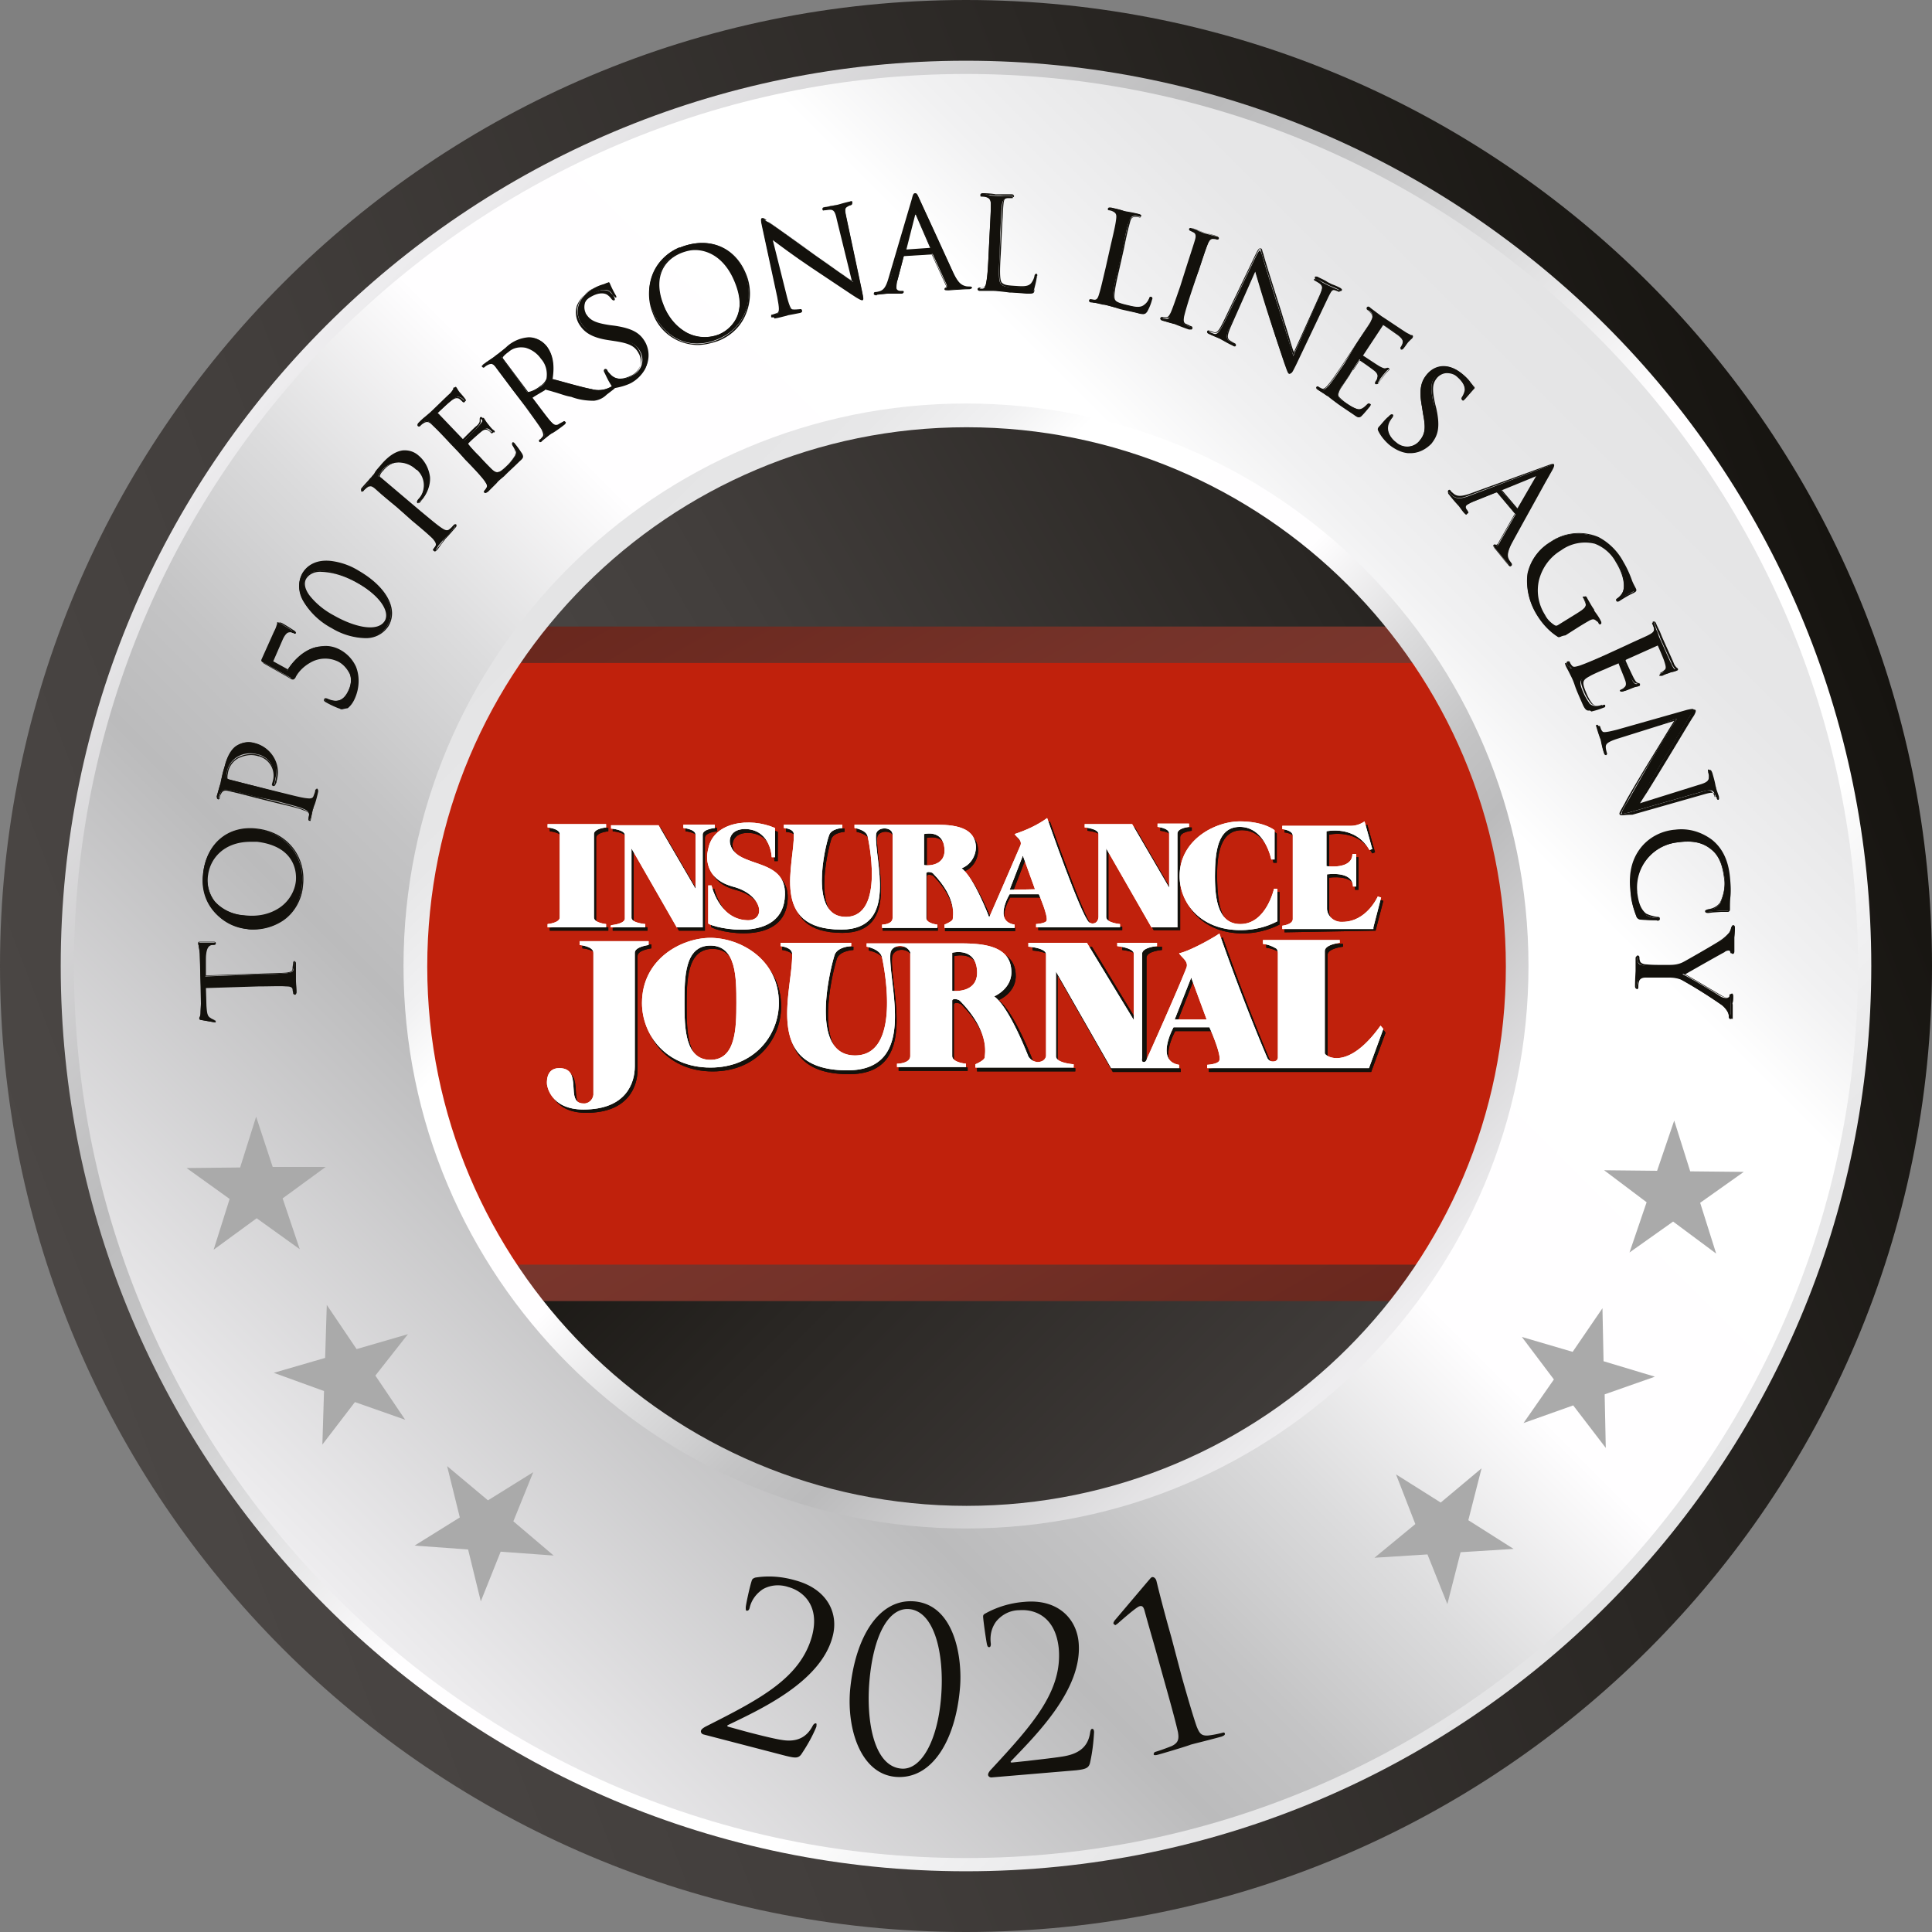 <svg width="300" height="300" fill="none" xmlns="http://www.w3.org/2000/svg" viewBox="0 0 300 300"><rect x="0" y="0" width="300" height="300" fill="#808080" stroke="none"/><path d="M300 150c0 82.8-67.2 150-150 150S0 232.8 0 150 67.2 0 150 0s150 67.2 150 150Z" fill="url(#a)"/><path d="M255.857 150c0 58.457-47.4 105.857-105.857 105.857S44.143 208.457 44.143 150 91.543 44.143 150 44.143 255.857 91.543 255.857 150Z" fill="url(#b)"/><path d="M150 9.429C72.343 9.429 9.429 72.343 9.429 150S72.343 290.571 150 290.571 290.571 227.657 290.571 150 227.657 9.429 150 9.429Zm-1.886 255.257c-63 0-114-51-114-114s51-114 114-114 114 51 114 114-51.085 114-114 114Z" fill="url(#c)"/><path opacity=".6" d="M237.686 196.371H62.314v50.572h175.372v-50.572Z" fill="url(#d)"/><path d="M237.686 202.029H62.314v50.485h175.372v-50.485Z" fill="url(#e)"/><path opacity=".6" d="M237.686 52.457H62.314v50.486h175.372V52.457Z" fill="url(#f)"/><path d="M237.686 46.8H62.314v50.486h175.372V46.8Z" fill="url(#g)"/><path d="M148.286 39.086c-61.715 0-111.857 50.057-111.857 111.771S86.486 262.714 148.2 262.714s111.857-50.057 111.857-111.771v-.086c0-61.714-50.057-111.771-111.771-111.771Zm1.8 194.743c-46.2 0-83.743-37.458-83.743-83.743 0-46.286 37.457-83.743 83.743-83.743 46.285 0 83.743 37.457 83.743 83.743 0 46.285-37.543 83.743-83.743 83.743Z" fill="url(#h)"/><path d="M150 11.486C73.629 11.486 11.486 73.629 11.486 150c0 76.371 62.143 138.514 138.514 138.514 76.371 0 138.514-62.143 138.514-138.514 0-76.371-62.143-138.514-138.514-138.514Zm0 225.857c-48.257 0-87.343-39.086-87.343-87.343 0-48.257 39.086-87.343 87.343-87.343 48.257 0 87.343 39.086 87.343 87.343 0 48.257-39.086 87.343-87.343 87.343Z" fill="url(#i)"/><path d="m46.543 193.971-6.686-4.8-6.686 4.886 2.486-7.886-6.686-4.8 8.315-.085 2.485-7.886 2.572 7.8h8.228l-6.685 4.886 2.657 7.885ZM62.914 220.457l-7.8-2.743-5.057 6.6.257-8.314-7.8-2.829 7.972-2.314.257-8.228 4.628 6.857 7.972-2.315-5.057 6.429 4.628 6.857ZM85.972 241.543l-8.23-.6-3.085 7.714-1.971-8.057-8.315-.6 7.029-4.371-1.971-7.972 6.343 5.314L82.8 228.6l-3.086 7.629 6.258 5.314ZM230.057 228 228 236.057l7.028 4.457-8.228.515-2.057 8.057-3.086-7.715-8.229.515 6.343-5.229-3-7.714 6.943 4.371 6.343-5.314ZM248.828 203.143l.172 8.228 7.971 2.4-7.8 2.743.172 8.315-5.057-6.6-7.715 2.742 4.715-6.771-4.972-6.6 7.886 2.314 4.628-6.771ZM259.971 174l2.486 7.886 8.314.085-6.771 4.8 2.486 7.886-6.686-4.971-6.771 4.8 2.657-7.8-6.6-4.972 8.228.086 2.657-7.8Z" fill="#AAA"/><path d="M109.2 269.314c-.257-.085-.429-.343-.343-.6.086-.257.514-.514.857-.685 8.315-4.2 14.572-7.458 16.372-13.972 1.285-4.8-1.457-7.028-3.686-7.628-1.286-.429-2.743-.343-3.943.342-1.028.686-1.8 1.715-2.057 2.915-.086.343-.257.428-.429.428-.171 0-.171-.171-.171-.514 0-.343.6-3.171.943-4.2.086-.171.086-.257.514-.429 2.057-.342 4.2-.171 6.257.429 5.057 1.371 6.772 5.229 5.743 8.829-1.886 6.942-11.057 11.142-16.2 13.628-.171.086-.171.172 0 .257l2.486.686c.6.171 4.543 1.2 5.828 1.371 2.486.429 3.943-.514 4.8-2.142.172-.343.343-.429.515-.429.171 0 .085.343.085.514-.6 1.457-1.371 2.829-2.228 4.115-.514.857-1.029.771-2.486.428l-12.857-3.343ZM141.943 248.657c6.343.514 7.543 8.914 7.114 13.543-.686 7.971-4.286 14.143-9.943 13.714-5.4-.428-7.628-7.285-7.114-13.457.771-8.228 4.457-14.228 9.943-13.8Zm-1.972 25.972c3.086.257 5.658-4.372 6.172-11.229.514-6.6-1.029-13.2-4.972-13.543-3.257-.257-5.571 4.2-6.171 11.229-.514 6.171.686 13.2 4.971 13.543ZM153.943 276c-.257 0-.514-.171-.514-.429 0-.257.257-.6.514-.857 6.343-6.857 11.057-12.085 10.457-18.771-.514-4.972-3.771-6.086-6.086-5.914-1.371 0-2.657.6-3.6 1.714-.771 1.028-1.028 2.228-.857 3.514 0 .343-.086.514-.257.514s-.257-.085-.343-.428c-.086-.343-.514-3.172-.6-4.286 0-.171 0-.343.343-.514a14.772 14.772 0 0 1 6-1.8c5.229-.514 8.143 2.571 8.486 6.257.685 7.2-6.515 14.314-10.457 18.429-.172.171-.086.257.085.257l2.486-.257c.6-.086 4.714-.515 5.914-.772 2.486-.514 3.515-1.8 3.772-3.686.085-.428.171-.514.343-.514.171 0 .257.257.257.514-.086 1.543-.257 3.086-.6 4.629-.172.943-.686 1.114-2.143 1.286l-13.2 1.114ZM183.514 260.4c.943 3.343 1.8 6.257 2.315 7.714.428 1.029.685 1.457 1.8 1.372.771-.086 1.542-.257 2.228-.429.172-.086.343 0 .343.172 0 .171-.086.257-.514.428-2.486.686-4.715 1.2-4.886 1.286-.171.086-2.914.943-5.057 1.543-.343.085-.6.085-.6-.086 0-.171.086-.257.171-.343.857-.257 1.8-.6 2.657-.943 1.029-.514 1.115-1.114.943-2.143-.343-1.542-1.114-4.371-2.057-7.714l-1.628-5.828c-.515-1.8-.943-3.258-1.458-5.143-.171-.686-.342-1.029-.857-.857-.514.171-2.657 2.057-3.343 2.657-.085.085-.257.171-.342.257-.086 0-.258-.086-.343-.257 0-.172.085-.257.171-.429l5.229-6.171c.257-.257.428-.6.685-.6.258 0 .515.257.6.6.086.343.858 3.6 2.315 8.743l1.628 6.171ZM40.286 151.286c1.886 0 3.428-.086 4.285-.172.6-.085 1.03-.171 1.03-.771 0-.257.085-.686.085-.857 0-.172.086-.172.086-.172s.17.086.17.343v2.4c0 .086.087 1.372.087 1.886 0 .257 0 .343-.172.343-.171 0-.085-.086-.085-.172 0-.171 0-.428-.086-.6-.086-.428-.514-.514-1.114-.514-.858-.086-2.4 0-4.286 0l-8.315.257.086 2.914c.086 1.2.172 1.715.686 1.972.171.086.428.257.6.343.171.085.171.085.171.171 0 .086-.085.086-.171.086-.086 0-1.886-.343-2.057-.343-.172 0-.343-.086-.343-.171.086-.258.171-.6.171-.858 0-.6.086-1.285.086-1.542l-.171-7.458c0-.428-.086-.942-.172-1.371 0-.257-.085-.514-.085-.514s.085-.086.257-.086h2.143c.17 0 .257.086.257.086s-.086.171-.343.171h-.172c-.6.086-1.028.514-1.028 2.486v2.486l8.4-.343Z" fill="#13110C"/><path d="M33.429 158.743c-.258 0-2.058-.343-2.058-.343-.257-.086-.428-.171-.428-.257s0-.172.086-.257a1.62 1.62 0 0 0 .171-.686c0-.514.086-1.286.086-1.543l-.257-7.371c0-.429-.086-.943-.172-1.372 0-.085-.085-.257-.085-.343v-.171c0-.086.085-.171.17-.171h2.229c.343 0 .343.171.343.257 0 .257-.257.257-.428.257h-.172c-.428.086-.943.343-.943 2.314v2.4l8.23-.257c1.885-.086 3.428-.086 4.285-.171.6-.086.943-.172.943-.686 0-.257.085-.6.085-.857 0-.086.086-.257.172-.257s.257.085.257.428v2.743c0 .429.086 1.2.086 1.629 0 .085 0 .257-.086.342 0 .086-.086.086-.171.086-.086 0-.086 0-.172-.086-.086-.085-.086-.085-.086-.171 0-.171-.085-.343-.085-.6-.086-.343-.429-.429-1.029-.429-.857-.085-2.4 0-4.286 0l-8.228.258.085 2.828c.086 1.2.172 1.629.6 1.886.172.086.43.257.6.343.172.085.258.085.258.257 0 .086 0 .086-.086.171.171-.171.086-.171.086-.171Zm-2.315-.686c.086 0 .172.086.258.086.17.086 1.8.343 2.057.343h.085l-.171-.086a2.558 2.558 0 0 1-.686-.343c-.514-.343-.685-.771-.685-2.057l-.172-3 8.486-.257c1.886-.086 3.428-.086 4.285 0 .6.086 1.115.171 1.2.6.086.171.086.428.086.6v.086s.086-.086 0-.172c0-.428-.085-1.2-.085-1.628v-2.743c0-.172 0-.172-.086-.172v.086c0 .171 0 .6-.086.857-.086.686-.6.857-1.114.857-.857.086-2.314.172-4.286.172l-8.4.257v-2.572c0-1.714.343-2.485 1.114-2.571h.258c.17 0 .257-.086.257-.086H30.943v.086c0 .086.086.257.086.343.085.428.171.943.171 1.371l.172 7.372c0 .257 0 1.028-.086 1.543 0 .257-.086.514-.172.685v.343ZM31.543 135.6c.514-4.371 3.685-7.371 8.228-6.857 4.372.514 7.629 4.028 7.115 8.743-.6 5.4-5.058 7.114-8.572 6.771-4.2-.428-7.2-4.2-6.771-8.4v-.257Zm14.657 1.2c.171-1.8-.429-5.486-6.086-6.171-4.714-.515-7.543 2.057-7.886 5.142-.342 3.258 1.543 6 5.83 6.429 4.542.6 7.8-1.886 8.142-5.4Z" fill="#13110C"/><path d="M39.343 144.343c-.343 0-.686 0-.943-.086a8.535 8.535 0 0 1-4.886-2.4c-1.628-1.628-2.314-3.943-1.971-6.257.514-4.629 3.857-7.457 8.314-6.943 4.715.514 7.715 4.286 7.2 8.829-.171 2.228-1.371 4.371-3.257 5.571a8.398 8.398 0 0 1-4.457 1.286Zm-7.629-8.743c-.342 2.229.429 4.457 1.972 6.086 2.657 2.743 6.857 3.257 10.028 1.2 1.8-1.2 3-3.257 3.172-5.486.514-4.457-2.486-8.057-7.029-8.571-4.371-.429-7.628 2.228-8.143 6.771Zm7.543 6.857c-.428 0-.857 0-1.2-.086-1.8-.085-3.514-.942-4.714-2.228-.943-1.2-1.372-2.829-1.2-4.372.343-2.914 3-5.828 8.057-5.228 6.514.771 6.257 5.4 6.171 6.257-.171 1.714-1.114 3.343-2.571 4.286-1.371.943-2.914 1.371-4.543 1.371Zm-.343-11.743c-4.114 0-6.257 2.572-6.6 5.143-.257 1.457.172 3 1.029 4.114 1.2 1.286 2.828 2.058 4.543 2.143 1.971.257 3.943-.085 5.571-1.2 1.372-.943 2.315-2.485 2.486-4.114.086-.857.257-5.314-6-6.086h-1.029ZM39.6 123.686c-3-.772-3.514-.943-4.114-1.029-.6-.086-1.029-.086-1.286.514-.086.172-.171.429-.257.6 0 .086-.086.172-.171.086-.086-.086-.172-.086-.086-.343.257-.857.6-1.971.6-2.143.085-.428.343-1.542.6-2.4.6-2.4 1.628-3.085 1.971-3.257.772-.428 1.629-.6 2.486-.343 2.486.515 4.028 3 3.428 5.486 0 .172-.085.257-.085.429 0 .171-.086.257-.086.428 0 .086-.086.172-.171.172-.086 0-.172-.172 0-.6.514-1.715-.429-3.6-2.229-4.115h-.086a3.99 3.99 0 0 0-3.257.343 3.438 3.438 0 0 0-1.628 2.4c-.086.257-.086.6-.086.857 0 .086.171.172.343.258L43.372 123c1.8.429 3.342.857 4.2.943.6.086 1.028.086 1.285-.514.086-.258.257-.6.257-.858 0-.085.086-.171.172-.085.085.085.085.171.085.343-.257 1.028-.6 2.228-.685 2.314-.086.086-.257 1.286-.429 1.8-.085.171-.085.343-.257.257-.171-.086-.086-.086-.086-.171 0-.172.086-.429.086-.6 0-.429-.343-.6-.943-.858-.771-.342-2.314-.685-4.114-1.2l-3.343-.685Z" fill="#13110C"/><path d="M48.086 127.457c-.172 0-.257-.171-.172-.343 0-.171.086-.343.086-.6 0-.343-.257-.514-.857-.685-.772-.343-2.314-.686-4.114-1.115l-3.429-.857c-2.914-.771-3.429-.857-4.114-1.028-.686-.172-.943 0-1.2.514-.086.171-.172.428-.172.6 0 .086-.171.257-.257.171-.257-.085-.171-.343-.171-.514.171-.6.343-1.371.514-1.8.086-.171.086-.343.086-.343s.085-.428.171-.771c.086-.515.257-1.115.429-1.629.6-2.4 1.714-3.086 2.057-3.343.771-.428 1.714-.6 2.571-.343 2.486.6 4.115 3.086 3.515 5.572 0 .171-.086.257-.086.428 0 .172-.086.258-.172.429 0 .086 0 .086-.085.171-.086.086-.172.086-.257.086-.086 0-.086-.086-.172-.086-.086-.085 0-.257.086-.6.514-1.714-.429-3.428-2.143-3.942h-.086c-1.028-.343-2.143-.172-3.171.342A3.185 3.185 0 0 0 35.4 120v.086c-.086.257-.086.514-.086.771 0 .086.086.086.257.172l7.886 2.057c1.886.514 3.343.857 4.114.943.6.085.943.085 1.115-.429.085-.257.257-.6.257-.857 0-.086.086-.172.086-.172h.171c.086 0 .257.086.171.515-.171.771-.428 1.714-.6 2.057 0 .086-.085.171-.085.257s0 .171-.086.257c-.086.343-.257 1.2-.343 1.629 0 .085-.086.171-.086.257 0-.086-.085-.086-.085-.086Zm-13.029-4.886c.172 0 .343 0 .514.086.6.086 1.115.257 4.115 1.029l3.428.857c1.886.514 3.343.857 4.115 1.2.6.257 1.028.428.942.943 0 .171 0 .428-.085.6v.085c0-.085.085-.085.085-.171.086-.429.258-1.2.343-1.629v-.257l.086-.257c.171-.428.429-1.286.6-2.057v-.171.085c-.086.257-.171.6-.257.857-.257.686-.857.6-1.372.515-.857-.086-2.314-.515-4.114-.943l-7.886-2.057c-.085 0-.428-.086-.428-.343s0-.6.086-.857V120a3.301 3.301 0 0 1 1.714-2.4c1.028-.514 2.228-.686 3.257-.343a3.421 3.421 0 0 1 2.4 4.114v.086c-.086.172-.086.257-.086.429l.086-.086c.086-.086.086-.257.086-.343.771-2.314-.515-4.886-2.829-5.657-.086 0-.257-.086-.343-.086-.857-.171-1.714-.085-2.4.343-.343.172-1.371.857-1.971 3.257-.172.515-.257 1.115-.429 1.629-.085.343-.171.6-.171.771 0 .172-.086.172-.086.343-.171.429-.343 1.2-.514 1.8v.172c.086-.258.171-.429.257-.686 0-.514.429-.772.857-.772ZM44.571 104.143c1.372-2.143 4.286-4.8 7.458-3.429 2.314 1.029 4.2 4.029 2.571 7.629a4.87 4.87 0 0 1-1.029 1.543c-.171.171-.428.257-.685.085-.772-.342-1.543-.685-2.229-1.114-.171-.086-.257-.257-.257-.343 0-.085.171-.085.343 0 1.886.857 2.828-.085 3.428-1.457.686-1.543.429-3.6-2.057-4.714-2.914-1.286-5.743 1.286-6.428 2.571-.172.343-.343.429-.515.343l-4.457-2.486c-.171-.085-.171-.257-.085-.428l1.885-4.2c.172-.343.343-.686.429-1.029.086-.171.086-.257.086-.428 0-.086.085-.086.257 0 .171.085.943.514 2.143 1.285.085.086.171.172.171.258 0 .085-.171.085-.257 0-.686-.343-1.2-.343-1.886 1.028l-1.543 3.429 2.657 1.457Z" fill="#13110C"/><path d="M53.057 110.143c-.086 0-.171 0-.257-.086l-.257-.086a14.02 14.02 0 0 1-1.972-.942c-.171-.086-.343-.258-.257-.429 0-.086.086-.086.172-.171.171 0 .257 0 .428.085 1.972.857 2.829-.257 3.257-1.371.343-.772.429-1.629.172-2.4-.429-.943-1.2-1.8-2.143-2.143a4.551 4.551 0 0 0-3.943.257c-.943.514-1.8 1.286-2.314 2.229-.086.257-.257.343-.343.428h-.257l-4.372-2.485c-.171-.086-.257-.429-.171-.6l1.886-4.2c.171-.343.257-.686.428-1.029 0-.086.086-.171.086-.343v-.085s.171-.172.428-.086c.258.085.943.514 2.143 1.285.086.086.258.258.172.343 0 .086-.086.086-.172.086-.085 0-.171 0-.171-.086-.257-.171-.6-.171-.857-.085-.257.085-.6.514-.857 1.114l-1.458 3.343 2.486 1.371c1.543-2.4 4.457-4.714 7.543-3.343a5.682 5.682 0 0 1 2.829 2.829c.6 1.543.514 3.343-.172 4.886-.257.6-.6 1.114-1.114 1.542-.6.086-.772.172-.943.172ZM50.4 108.6s0 .086.171.171c.6.343 1.286.686 1.972.943l.257.086c.171.086.257.086.514-.086a5.624 5.624 0 0 0 1.029-1.457c1.543-3.514-.086-6.428-2.486-7.457-3-1.371-5.828.943-7.286 3.343l-.085.086-2.829-1.629 1.543-3.514c.171-.514.514-.943.943-1.2.343-.086.685-.086 1.028.086h.258l-.086-.086c-1.2-.772-1.972-1.2-2.143-1.2h-.086v.085c0 .086-.085.258-.085.343a5.952 5.952 0 0 1-.429 1.115l-1.886 4.2c-.085.171 0 .257 0 .342l4.372 2.486h.171c.086 0 .172-.086.257-.343.686-1.371 3.6-4.028 6.6-2.657 1.029.429 1.886 1.2 2.315 2.314.257.858.257 1.8-.172 2.572-.514 1.114-1.371 2.4-3.6 1.457-.171-.086-.257-.086-.257 0ZM46.971 89.057c1.8-3.085 6.429-1.628 8.658-.343 3.942 2.315 6.171 5.657 4.542 8.4-1.628 2.743-5.571 2.143-8.571.343-4.029-2.314-6.171-5.657-4.629-8.4Zm12.772 7.372c.857-1.543-.857-3.943-4.2-5.915-3.343-1.971-7.029-2.657-8.143-.771-.943 1.543.771 3.857 4.286 5.914 3 1.8 6.857 2.829 8.057.772Z" fill="#13110C"/><path d="M56.571 99.086a10.58 10.58 0 0 1-5.057-1.543 11.22 11.22 0 0 1-4.371-4.114c-.857-1.372-.943-3.086-.172-4.458.858-1.371 2.315-2.057 4.286-1.885 1.543.171 3.086.685 4.457 1.543 4.286 2.485 6.172 5.914 4.629 8.571-.857 1.286-2.229 1.971-3.772 1.886Zm-6-11.743c-1.371-.086-2.742.6-3.428 1.8-.772 1.371-.686 3 .171 4.2 1.115 1.714 2.572 3.086 4.372 4.028 3.085 1.8 6.943 2.315 8.485-.257 1.715-2.914-1.028-6.257-4.542-8.228-1.372-.772-2.829-1.286-4.458-1.457l-.6-.086Zm6.772 10.371c-2.057-.171-4.029-.771-5.743-1.885-1.457-.772-2.743-1.886-3.771-3.172-.772-1.114-.943-2.057-.515-2.914 1.2-1.972 5.057-1.2 8.229.686 3.428 2.057 5.143 4.457 4.286 6-.515.942-1.458 1.371-2.486 1.285ZM49.97 88.8c-.942-.086-1.885.257-2.4 1.029-.428.685-.257 1.628.515 2.657 1.028 1.285 2.314 2.314 3.771 3.085 3 1.715 6.772 2.743 7.972.772.857-1.457-.858-3.857-4.2-5.743-1.8-1.029-3.686-1.714-5.658-1.8ZM61.457 78.6c-2.4-1.971-2.743-2.314-3.257-2.743-.514-.428-.857-.514-1.371-.086l-.515.515c-.085.085-.171.085-.171 0-.086-.086-.086-.172.086-.343.6-.686 1.371-1.543 1.457-1.714.257-.343.943-1.2 1.543-1.972 1.542-1.8 2.828-1.971 3.257-1.971a3.135 3.135 0 0 1 2.4.771c1.971 1.543 2.314 4.457.685 6.429l-.257.257-.257.257c-.086.086-.171.171-.257.086-.086-.086-.086-.172.171-.515 1.2-1.371 1.115-3.428-.257-4.628h-.085a3.872 3.872 0 0 0-3-1.114c-1.029.085-1.886.6-2.486 1.457a1.866 1.866 0 0 0-.429.685c-.085.086 0 .258.172.343l6.171 5.229c1.457 1.2 2.657 2.228 3.343 2.657.514.343.857.514 1.371.086.258-.172.429-.429.6-.6.086-.086.172-.086.172 0 0 .085.086.171-.086.343a24.616 24.616 0 0 1-1.628 1.8 59.262 59.262 0 0 0-1.2 1.457c-.172.171-.258.171-.343.171-.086 0-.086-.086 0-.171.085-.172.257-.343.343-.515.171-.342-.086-.685-.429-1.114-.6-.6-1.8-1.628-3.257-2.828L61.457 78.6Z" fill="#13110C"/><path d="M67.543 85.629c-.086 0-.086 0-.172-.086-.085 0-.085-.086-.085-.172 0-.085 0-.171.085-.171.086-.172.258-.343.343-.514.172-.258 0-.515-.428-1.029-.6-.6-1.8-1.629-3.172-2.828L61.457 78.6c-2.4-1.971-2.743-2.314-3.257-2.743-.514-.428-.857-.428-1.286-.086-.171.172-.343.257-.428.429-.086.086-.086.086-.172.086-.085 0-.085 0-.171-.086-.086 0-.086-.086-.086-.172 0-.17.086-.257.172-.342.428-.515.942-1.029 1.2-1.372l.257-.257c.085-.171.343-.343.514-.686.171-.343.686-.857 1.029-1.285 1.628-1.886 2.828-2.058 3.257-2.143.943-.086 1.8.171 2.485.771 1.029.857 1.629 2.057 1.8 3.343.086 1.286-.428 2.572-1.285 3.6-.086.086-.172.257-.257.343-.086.086-.258.171-.343.086-.086-.086-.172-.172-.086-.343.086-.172.171-.257.257-.343 1.2-1.286 1.114-3.343-.171-4.457l-.086-.086c-.771-.771-1.886-1.114-2.914-1.114-.943.086-1.8.6-2.4 1.371l-.086.086a1.866 1.866 0 0 0-.429.686c0 .085 0 .171.172.257l6.171 5.228c1.457 1.2 2.657 2.229 3.343 2.657.514.343.857.43 1.2.086.257-.171.429-.428.6-.6.086-.085.257-.171.343-.085.086 0 .086.085.086.171 0 .171-.086.257-.172.343-.514.6-1.114 1.285-1.457 1.628l-.171.172-.086.171c-.257.257-.771 1.029-1.029 1.372-.257.257-.342.343-.428.343Zm-6-7.115 2.657 2.229c1.457 1.285 2.657 2.228 3.257 2.828.429.429.686.858.514 1.286-.085.171-.171.343-.342.514 0 0 .085 0 .171-.085.257-.343.857-1.029 1.029-1.372l.085-.171.172-.172c.257-.343.943-1.028 1.457-1.628.086-.086.086-.086.086-.172h-.086c-.172.257-.429.429-.686.686-.514.429-1.028.172-1.457-.086-.686-.428-1.886-1.457-3.343-2.657l-6.171-5.228c-.086-.086-.343-.258-.172-.515.086-.257.257-.514.515-.771l.085-.086a3.65 3.65 0 0 1 2.486-1.371 4.65 4.65 0 0 1 3.086 1.2c1.371 1.285 1.543 3.428.257 4.8a1.184 1.184 0 0 0-.257.343v.085s.085 0 .085-.085l.258-.257a4.572 4.572 0 0 0 1.2-3.429 4.236 4.236 0 0 0-1.715-3.172c-.685-.514-1.543-.77-2.4-.77-.343.085-1.543.17-3.171 2.056L58.114 73.8c-.343.428-.428.514-.514.686-.086.171-.086.171-.257.257a19.64 19.64 0 0 0-1.2 1.371l-.086.172h.086l.514-.515c.6-.428 1.029-.343 1.543.086.514.429.857.686 3.343 2.657ZM70.114 68.914c-2.143-2.228-2.485-2.657-3-3.085-.514-.429-.857-.6-1.371-.258-.172.086-.343.258-.514.429-.086.086-.172.086-.172 0s0-.171.086-.343c.343-.343.686-.686 1.028-.943l.6-.514c.086-.086 2.915-2.829 3.258-3.172.171-.17.342-.428.514-.685.086-.086.086-.172.171-.257.086-.086.086 0 .172.085.085.086.171.343.514.772.171.171.686.771.857 1.028.086.086.086.172.086.258 0 .085-.172 0-.257-.086-.172-.172-.343-.343-.6-.429-.343-.171-.6-.171-1.457.514-.258.172-1.8 1.63-1.972 1.8-.171.172-.086.086.086.258l3.771 3.942c.086.086.172.172.257.086.086-.085 1.972-1.885 2.229-2.228.257-.343.514-.6.514-.858v-.342h.172c.085 0 .257.428.685.943.258.342.686.857.858.942.171.086.257.257.171.343-.086.086-.171 0-.257 0-.172-.171-.343-.343-.514-.428-.258-.172-.6-.258-1.2.171a55.437 55.437 0 0 0-2.143 1.886c-.086.086-.086.086 0 .171l1.028 1.372c.429.514 2.057 2.142 2.315 2.4.942.942 1.371.942 2.742-.429.515-.428.858-.943 1.2-1.457.258-.514.172-.943-.342-1.629-.086-.171-.172-.257-.086-.343.086-.085.171 0 .257.172.429.514.771 1.028 1.114 1.543.257.514.172.6-.428 1.114-1.029 1.029-1.886 1.714-2.486 2.229-.6.514-.943.857-1.114 1.028l-.6.6c-.343.343-.6.6-.772.857-.171.258-.257.172-.343.086-.085-.086-.085-.086 0-.171.172-.172.258-.343.343-.515.257-.343 0-.685-.343-1.2-.514-.685-1.542-1.8-2.914-3.171l-2.143-2.486Z" fill="#13110C"/><path d="M75.429 76.543c-.086 0-.086 0-.172-.086a.26.26 0 0 1 0-.343c.172-.171.257-.257.343-.428.171-.257 0-.515-.343-1.029-.514-.685-1.543-1.8-2.828-3.171l-2.486-2.572c-2.057-2.228-2.486-2.571-2.914-3-.429-.428-.772-.514-1.286-.171-.172.086-.343.257-.514.428a.26.26 0 0 1-.343 0c-.172-.171 0-.428.085-.514.343-.343.686-.685 1.029-.943l.6-.514c.171-.086 2.914-2.829 3.257-3.086.172-.171.343-.428.514-.685v-.086c0-.086.086-.172.086-.172s.172-.085.343.086c.086.086.086.172.171.172.086.171.258.428.343.6 0 .085.172.171.257.342.086.172.515.6.6.686a.26.26 0 0 1 0 .343c-.085.086-.085.086-.171.086-.086 0-.171-.086-.257-.172-.172-.171-.343-.343-.514-.428-.258-.086-.6-.172-1.372.514-.257.172-1.8 1.629-1.971 1.8 0 0 0 .086.085.086l3.772 3.943.086.085v-.085c1.2-1.2 1.971-1.972 2.228-2.143.343-.343.429-.514.429-.772v-.085c0-.172 0-.343.085-.429.086-.086.172-.086.343.086.086.086.086.171.172.171.171.257.343.514.514.686.257.257.686.857.771.943.086.085.343.343.172.514 0 0-.086.086-.172.086-.085 0-.171-.086-.171-.086-.086-.171-.257-.257-.343-.343-.257-.171-.6-.257-1.114.172-.429.343-1.886 1.628-2.057 1.885V69l1.2 1.286.6.6c.6.686 1.543 1.628 1.714 1.8.857.857 1.2.943 2.571-.429.515-.428.858-.857 1.2-1.457.172-.428.086-.857-.342-1.543-.086-.171-.172-.343-.086-.514.086-.171.343 0 .428.171.429.515.772 1.029 1.115 1.543.257.515.171.686-.429 1.2-.857.857-1.543 1.457-2.057 1.972l-.343.343c-.514.428-.943.77-1.114 1.028l-.6.6-.429.429-.343.343c-.171.085-.257.17-.342.17ZM70.2 68.829l2.4 2.571c1.286 1.371 2.4 2.486 2.829 3.171.342.515.6.943.342 1.286-.085.172-.257.257-.428.429.086 0 .086-.086.171-.086l.343-.343c.172-.171.257-.343.429-.428l.6-.6c.257-.257.6-.6 1.114-1.029l.343-.343c.514-.514 1.2-1.114 2.057-1.971.6-.514.6-.6.429-.943-.343-.514-.686-1.029-1.115-1.543 0 0-.085-.171-.171-.171-.086 0 0 .085.086.171.428.429.514 1.114.342 1.714-.342.6-.771 1.115-1.285 1.629-1.457 1.371-1.886 1.371-2.915.428-.171-.171-1.114-1.114-1.714-1.8l-.6-.6-1.2-1.285c-.086-.086-.086-.086-.086-.172 0-.085 0-.085.086-.171a55.26 55.26 0 0 1 2.143-1.886c.686-.514 1.029-.343 1.371-.171.172.085.343.257.515.428h.085c0-.085-.085-.171-.171-.257-.086-.085-.6-.686-.857-.943-.172-.257-.343-.514-.514-.685 0-.086-.086-.086-.086-.172h-.086V65.4c0 .343-.171.514-.514.943-.343.428-1.286 1.371-2.057 2.057a.195.195 0 0 1-.343-.086l-3.772-3.942c-.171-.172-.085-.343-.085-.343s1.714-1.629 1.971-1.8c.857-.6 1.2-.686 1.543-.515.257.086.429.258.6.429l.086.086v-.172c0-.171-.343-.428-.515-.686l-.257-.342c-.171-.172-.257-.429-.428-.6 0-.086-.086-.086-.086-.172v.086c0 .086 0 .086-.086.171-.171.258-.343.429-.6.686-.343.343-3.171 3-3.257 3.171l-.6.515c-.343.257-.686.6-1.028.943-.172.171-.086.171-.086.171.171-.171.343-.343.514-.428.6-.343 1.029-.172 1.543.257.514.428 1.029.771 3 3ZM79.543 60.429c-1.8-2.486-2.143-2.915-2.572-3.429-.428-.514-.685-.686-1.285-.428-.172.085-.429.257-.6.342-.086.086-.172.086-.172 0-.085-.085 0-.171.172-.343.685-.514 1.714-1.2 1.8-1.285.085-.086 1.371-1.029 1.8-1.457a5.639 5.639 0 0 1 3.428-1.458c1.029 0 2.057.515 2.743 1.372.857 1.2 1.286 2.743.772 5.057 2.571.686 4.628 1.286 6.257 1.629a3.792 3.792 0 0 0 2.743-.258c.257-.085.428-.257.685-.428.086-.086.172-.086.172 0s0 .171-.258.428l-1.114.858c-.514.514-1.2.857-1.886.942-.942.172-2.057-.257-3.857-.771-1.285-.343-2.828-.857-3.428-1.029-.086 0-.172 0-.257.086l-1.972 1.457c-.085.086-.085.172 0 .172l.257.343c1.115 1.543 2.057 2.743 2.657 3.343.343.428.772.685 1.286.428.257-.171.6-.343.772-.428.171-.086.171-.086.171 0 0 .085 0 .17-.171.342-.858.686-1.886 1.372-1.972 1.372-.085 0-1.028.771-1.457 1.114-.171.171-.257.257-.343.171-.085-.085 0-.085.086-.171.171-.086.343-.257.428-.428.258-.258.086-.686-.17-1.2-.43-.686-1.372-1.972-2.487-3.515l-2.228-2.828Zm2.314.428c.086.086.171.086.257.086C82.8 60.772 83.4 60.429 84 60c.428-.257.771-.686.943-1.2.257-1.114-.086-2.314-.857-3.171-1.457-1.972-3.429-2.4-5.058-1.115-.342.258-.685.515-1.028.857-.086.086-.086.172 0 .258l3.857 5.228Z" fill="#13110C"/><path d="M83.914 68.657c-.085 0-.171 0-.171-.086-.086-.085-.086-.257.086-.342.171-.086.257-.258.428-.429.172-.257.086-.514-.171-1.114-.429-.686-1.372-1.972-2.486-3.515l-2.143-2.828c-1.8-2.4-2.143-2.829-2.485-3.343-.343-.514-.686-.6-1.2-.343-.172.086-.343.172-.515.343-.086.086-.171.086-.171.086-.086 0-.086 0-.172-.086-.171-.171.086-.429.172-.429.514-.428 1.285-.857 1.628-1.114l.172-.171.514-.343c.429-.343 1.029-.857 1.371-1.029a5.64 5.64 0 0 1 3.43-1.457c1.113 0 2.056.514 2.742 1.372.943 1.285 1.2 2.914.857 5.057l.772.257c2.142.6 3.942 1.114 5.4 1.371a3.792 3.792 0 0 0 2.742-.257c.258-.086.429-.257.6-.428.086 0 .086-.086.172-.086.085 0 .171 0 .171.086V60c0 .086-.085.171-.343.429l-1.114.857c-.514.514-1.2.857-1.971.943-1.2 0-2.4-.172-3.515-.6l-.428-.086c-.772-.172-1.629-.514-2.314-.686-.515-.171-.943-.257-1.2-.343-.086 0-.172 0-.172.086l-1.886 1.114v.086l.258.343c1.114 1.457 2.057 2.743 2.57 3.343.43.428.687.6 1.115.428.257-.171.6-.343.772-.428.085-.086.085-.086.171-.086.086 0 .086 0 .172.086v.171c0 .086-.086.257-.258.257-.685.515-1.457 1.029-1.8 1.286l-.171.171h-.086c-.685.515-1.114.943-1.371 1.115a.184.184 0 0 1-.172.171ZM76.2 56.4c.343 0 .686.257.943.6.428.514.686.943 2.486 3.343l2.142 2.828c1.115 1.543 2.058 2.743 2.486 3.515.257.514.514 1.028.172 1.371-.172.172-.258.343-.429.429 0 0 0 .085.171-.086.172-.171.772-.6 1.372-1.114h.086l.171-.172c.343-.257 1.114-.771 1.8-1.285.172-.086.172-.172.172-.172h-.086l-.772.514c-.6.343-1.028 0-1.371-.428-.6-.6-1.543-1.886-2.657-3.429l-.257-.343a.26.26 0 0 1 0-.342L84.6 60.17c.086-.085.257-.085.343-.085l1.2.343c.686.171 1.543.514 2.228.685l.43.086c1.113.429 2.228.686 3.428.6.685-.171 1.371-.429 1.885-.943L95.23 60c.257-.171.257-.257.257-.257H95.4c-.171.171-.428.257-.686.428-.857.429-1.885.515-2.828.258-1.457-.258-3.257-.772-5.4-1.372l-1.029-.257v-.086c.429-2.143.172-3.685-.771-4.971-.6-.772-1.543-1.286-2.572-1.286-1.285.172-2.485.686-3.428 1.543l-1.372 1.029-.514.428-.257.172c-.343.257-1.029.685-1.629 1.114-.171.086-.171.171-.171.171h.086c.171-.171.428-.257.6-.343.343-.171.514-.171.771-.171Zm5.914 4.629c-.085 0-.257-.086-.257-.172L78 55.714c-.086-.085-.086-.257 0-.428.343-.343.686-.686 1.029-.943a3.437 3.437 0 0 1 2.743-.686c1.028.257 1.885.943 2.485 1.8a3.697 3.697 0 0 1 .857 3.257c-.257.515-.6.943-1.028 1.2-.686.6-1.286.943-1.972 1.115Zm-.171-.258c0 .086.086.086.171.086.686-.171 1.286-.514 1.8-.943a2.37 2.37 0 0 0 .943-1.114c.172-1.114-.085-2.229-.857-3.086A4.346 4.346 0 0 0 81.6 54c-.943-.171-1.886 0-2.571.6-.343.257-.686.514-.943.857v.172l3.857 5.142Z" fill="#13110C"/><path d="M95.572 60.086c-.343 0-.343 0-.6-.515-.515-.857-.858-1.542-.943-1.885-.086-.343-.086-.257 0-.343.085-.086.171 0 .257.086.085.257.257.428.428.6.943 1.114 2.4.942 3.515.257 1.285-.6 1.885-2.143 1.285-3.515 0-.085-.085-.085-.085-.171-.686-1.2-1.543-1.629-3.772-1.971l-1.114-.172c-2.657-.428-3.686-1.286-4.372-2.4-1.028-1.8-.342-3.857 1.8-5.143a6.186 6.186 0 0 1 1.715-.771c.257-.086.428-.172.685-.257.172-.086.172-.086.258 0 .085.085.257.685.942 1.885.172.258.172.429.086.429-.085 0-.171 0-.257-.171-.171-.258-.428-.515-.686-.772-.171-.171-1.114-.6-2.657.343-1.114.514-1.628 1.886-1.114 3 0 .086.086.171.086.171.6.943 1.371 1.372 3.685 1.715l.686.085c2.914.429 4.029 1.2 4.8 2.572a4.27 4.27 0 0 1 .171 3.686c-.514.942-1.2 1.714-2.142 2.228-.858.686-1.715.943-2.657 1.029Z" fill="#13110C"/><path d="M95.486 60.257c-.343 0-.429-.171-.686-.6-.429-.686-.686-1.286-.857-1.628l-.086-.172c-.086-.171-.171-.343 0-.514.172-.172.343.086.343.171.086.172.257.429.429.6 1.2 1.372 2.742.686 3.428.257 1.286-.6 1.8-2.057 1.2-3.342 0-.086-.086-.086-.086-.172-.6-1.114-1.457-1.543-3.685-1.886L94.37 52.8c-2.742-.429-3.771-1.371-4.457-2.486-.514-.857-.6-1.885-.343-2.828a4.888 4.888 0 0 1 2.143-2.4 6.188 6.188 0 0 1 1.715-.772 4.18 4.18 0 0 0 .6-.257.26.26 0 0 1 .342 0v.086l.086.171c.086.257.343.857.857 1.715.086.171.257.514.086.6-.171.085-.343-.086-.429-.172a2.608 2.608 0 0 0-.685-.686c-.257-.171-1.115-.514-2.572.343A2.336 2.336 0 0 0 90.6 47.4c-.171.6-.086 1.2.171 1.714.515.943 1.286 1.286 3.686 1.629l.686.086c3.086.428 4.114 1.285 4.886 2.657.685 1.2.685 2.571.171 3.771a5.577 5.577 0 0 1-2.229 2.229c-.685.343-1.542.6-2.485.771Zm-1.457-2.743s0 .086.085.172l.086.171c.171.343.429.943.857 1.629.257.428.257.428.514.428.858-.085 1.715-.343 2.486-.857a5.165 5.165 0 0 0 2.143-2.143c.514-1.114.429-2.485-.171-3.6-.686-1.285-1.715-2.143-4.715-2.571l-.685-.086c-2.4-.343-3.258-.686-3.772-1.714-.343-.6-.428-1.286-.257-1.886.257-.6.686-1.114 1.286-1.457 1.543-.857 2.4-.514 2.743-.343l.771.772.086.085s0-.085-.172-.343c-.514-.942-.771-1.457-.943-1.714 0-.086-.085-.086-.085-.086a5.899 5.899 0 0 1-.686.258c-.6.171-1.2.428-1.714.685-.943.515-1.629 1.286-2.057 2.315-.343.857-.172 1.885.257 2.657.6 1.114 1.628 1.971 4.285 2.4l1.115.171c2.314.429 3.171.857 3.771 1.972.772 1.285.257 3-1.028 3.771-.086 0-.086.086-.172.086-1.457.771-2.743.685-3.686-.343a2.607 2.607 0 0 1-.428-.6l.086.171ZM105.686 38.4c4.114-1.628 8.228-.257 9.943 3.943 1.628 4.114.085 8.657-4.286 10.371-4.972 1.972-8.657-1.028-9.943-4.371-1.629-3.857.257-8.314 4.114-9.943.086.086.172.086.172 0Zm5.914 13.543c1.629-.686 4.629-3 2.571-8.314-1.714-4.372-5.4-5.657-8.314-4.543-3.086 1.2-4.543 4.114-2.914 8.143 1.714 4.285 5.314 6 8.657 4.714Z" fill="#13110C"/><path d="M108.257 53.571c-3.171-.085-5.914-2.057-6.943-5.057-.685-1.714-.685-3.685-.171-5.4.686-2.228 2.4-3.943 4.543-4.714 4.371-1.714 8.4-.086 10.114 4.029.857 1.971.857 4.2.086 6.171-.772 2.057-2.4 3.6-4.457 4.371-1.029.343-2.058.6-3.172.6Zm.857-15.685c-1.114 0-2.228.257-3.343.685a7.256 7.256 0 0 0-4.457 4.629c-.514 1.714-.514 3.6.172 5.314 1.371 3.429 5.057 6.172 9.857 4.286 1.971-.771 3.6-2.314 4.371-4.286.686-1.971.686-4.114-.085-6-1.029-2.828-3.6-4.714-6.515-4.628Zm.257 14.571c-.942 0-1.885-.257-2.742-.685-1.715-.943-3.086-2.572-3.772-4.458-1.543-3.771-.343-6.943 3-8.314 2.743-1.114 6.514-.171 8.4 4.543.943 2.4.943 4.371.172 6a5.548 5.548 0 0 1-2.743 2.486c-.772.257-1.543.428-2.315.428Zm-1.457-13.628c-.685 0-1.371.171-2.057.428-3.257 1.286-4.286 4.372-2.828 8.057.685 1.886 1.971 3.429 3.685 4.372 1.543.771 3.257.857 4.886.257 1.114-.429 2.057-1.286 2.657-2.314.857-1.543.772-3.515-.171-5.829-1.457-3.6-3.943-4.971-6.172-4.971ZM122.057 46.029c.343 1.542.686 2.057 1.2 2.057.343 0 .686 0 1.029-.086.085 0 .171 0 .171.086 0 .085-.086.171-.343.257-1.114.257-1.885.343-2.057.428-.171.086-.943.258-1.8.429-.171 0-.343 0-.343-.086 0-.085 0-.171.086-.171l.771-.257c.429-.258.429-.858 0-2.572l-2.4-11.057c-.171-.771-.171-.943 0-1.029.172-.085.6.343.858.43.257.085 3.942 2.742 7.542 5.313 2.315 1.629 4.972 3.515 5.743 4.029l-2.314-9.771c-.257-1.286-.514-1.629-1.114-1.715-.343 0-.686.086-.943.086-.086 0-.172 0-.172-.086s.086-.171.343-.171c.857-.172 1.8-.343 2.057-.429.258-.085.858-.257 1.629-.428.171-.086.343-.086.343.085 0 .172 0 .172-.172.172a.655.655 0 0 0-.428.171c-.6.257-.6.686-.343 1.886l2.4 11.314c.257 1.286.257 1.372.086 1.372-.172 0-.429-.172-1.715-.943L126 41.228c-2.743-1.885-5.486-3.857-6.257-4.457l2.314 9.258Z" fill="#13110C"/><path d="M120 49.286h-.171c-.086 0-.086-.086-.086-.172v-.171c0-.086.086-.086.171-.086l.772-.257c.343-.171.343-.686 0-2.486l-2.4-11.143c-.172-.771-.172-1.114.085-1.114.258 0 .343.086.686.343l.172.171c.342.258 3.857 2.743 7.542 5.315 1.2.857 2.572 1.8 3.6 2.571.772.6 1.458 1.029 1.886 1.286l-2.314-9.429c-.257-1.285-.514-1.543-1.029-1.543-.343 0-.6.086-.943.086-.085.086-.257 0-.257-.086v-.085c-.085-.257.257-.343.429-.343.6-.086 1.2-.257 1.628-.257l.429-.086.343-.086c.343-.085.771-.171 1.286-.343.171-.085.257-.085.428 0 .086 0 .086.086.086.172s0 .257-.257.343c-.172 0-.257.085-.429.171-.514.257-.514.6-.257 1.714l2.4 11.315c.086.428.171.771.257 1.2 0 .171 0 .343-.171.343-.172 0-.429-.086-1.715-.943L126 41.57c-2.571-1.714-4.971-3.514-6-4.285l2.229 8.914c.428 1.629.685 1.971 1.114 1.971.343 0 .686 0 .943-.085h.171c.086 0 .086.085.086.171v.172c-.086.085-.257.171-.343.171-.771.171-1.371.257-1.8.343l-.257.086-.343.085c-.343.086-.943.257-1.543.343-.086-.257-.171-.171-.257-.171Zm-1.629-15.172c-.085 0-.085.172.086.857l2.4 11.058c.429 1.8.429 2.4-.086 2.657-.257.171-.514.257-.771.257h-.086.172c.6-.172 1.2-.257 1.543-.343l.342-.086.343-.085c.343-.086.943-.172 1.8-.343.172 0 .257-.086.257-.086h-.085c-.343.086-.686.086-1.029.086-.6 0-.943-.6-1.371-2.143l-2.315-9.429.258.172c.771.6 3.514 2.571 6.257 4.457 2.485 1.714 5.914 3.943 6.171 4.114.514.343 1.029.686 1.629.943 0-.429-.086-.857-.172-1.286L131.143 33.6c-.257-1.114-.257-1.714.428-1.971.172-.086.343-.172.515-.172.085 0 .085-.086.085-.086h-.257c-.514.086-.943.258-1.285.343-.086 0-.258.086-.343.086l-.429.086c-.428.085-1.028.171-1.628.257-.172 0-.258.086-.258.086h.086c.343-.086.686-.086.943-.086.771 0 .943.514 1.286 1.714l2.4 10.029-.257-.172c-.343-.257-1.115-.771-2.058-1.457-.942-.686-2.4-1.714-3.6-2.571-3.857-2.657-7.2-4.972-7.542-5.315l-.172-.171c-.257 0-.428-.086-.686-.086ZM141.857 30.943c.172-.686.257-.772.343-.772.086 0 .171.086.514.686.343.686 3.943 8.657 5.315 11.572.771 1.714 1.371 1.971 1.8 2.057.257.085.514.085.771.085.086 0 .171 0 .171.086s-.171.172-.342.172c-.172 0-1.715.085-3.086.171-.343 0-.6 0-.6-.086s.086-.086.171-.171c.086-.086.172-.257.086-.515l-2.143-4.714c0-.086-.086-.086-.171-.086l-4.2.258c-.086 0-.172.085-.172.171l-.943 3.6c-.171.429-.171.857-.171 1.286 0 .428.429.514.771.514h.172c.171 0 .171 0 .171.086 0 .085-.085.171-.257.171h-1.543c-.257 0-1.285.172-2.228.172-.257 0-.343 0-.343-.172 0-.171.086-.086.171-.171.172 0 .343 0 .6-.086.857-.171 1.2-.943 1.543-1.971l3.6-12.343Zm2.572 7.714c.085 0 .085-.086.085-.171l-2.228-5.143c-.086-.257-.172-.257-.257 0l-1.458 5.4c0 .085 0 .171.086.171l3.772-.257Z" fill="#13110C"/><path d="M136.114 45.857c-.085 0-.257 0-.343-.086-.085 0-.085-.085-.085-.171 0-.171.085-.257.257-.257.171 0 .343 0 .514-.086.772-.171 1.114-.771 1.457-1.886l3.686-12.514c.171-.686.257-.857.514-.857s.343.171.6.771c.086.172.429.943.943 2.058 1.286 2.742 3.429 7.457 4.372 9.514.771 1.628 1.285 1.886 1.8 2.057.257.086.514.086.771.086.171 0 .343.085.343.171 0 .086-.172.257-.514.257-.686 0-1.886.086-3.086.172h-.086c-.343 0-.6 0-.6-.172 0-.085 0-.171.172-.257 0 0 .085 0 .085-.086 0-.085 0-.257-.085-.342l-2.143-4.715h-.086l-4.2.257s-.086 0-.086.086l-.943 3.6c-.171.429-.171.857-.171 1.286 0 .171.086.257.257.343.172.085.257.085.429.085H140.229c.085 0 .085.086.085.172s0 .086-.085.171c-.086.086-.172.086-.343.086H138c-.429 0-1.114.086-1.8.171l-.086.086Zm6.086-15.6c-.086 0-.257.514-.257.686l-3.686 12.514c-.257.943-.6 1.8-1.628 2.057-.172 0-.429.086-.6.086h-.086.257c.6 0 1.286-.086 1.8-.171H140.143h-.257c-.172 0-.429 0-.6-.086-.172-.086-.343-.257-.343-.514 0-.429.086-.943.171-1.372l.943-3.6c0-.171.172-.257.257-.257l4.2-.257c.086 0 .257.086.257.171l2.143 4.715a.545.545 0 0 1 0 .514c0 .086-.085.171-.171.171h-.086.6c1.2 0 2.486-.085 3.086-.171.257 0 .257-.086.257-.086h-.086c-.257 0-.6 0-.857-.086-.514-.085-1.114-.428-1.886-2.142-1.028-2.058-3.085-6.772-4.371-9.515-.514-1.028-.857-1.885-.943-2.057-.086-.428-.171-.6-.257-.6Zm-1.543 8.829c-.086 0-.086 0-.171-.086v-.171l1.371-5.4c0-.172.086-.258.257-.343.086 0 .172.171.257.257l2.229 5.228v.172c0 .086-.086.086-.171.086l-3.772.257Zm1.457-5.829v.086l-1.371 5.4 3.686-.257-2.229-5.143c-.086 0-.086 0-.086-.086ZM155.229 39.514c-.172 2.914-.172 4.114.171 4.543.343.429.771.514 2.314.6 1.029.086 1.886.086 2.4-.428.257-.343.429-.686.6-1.115 0-.171.086-.257.172-.257.085 0 .085.086.085.257-.085.686-.257 1.286-.428 1.972-.172.428-.257.514-1.286.428a86.756 86.756 0 0 1-3.257-.257c-.857-.086-1.457-.171-1.971-.171H152.143c-.257 0-.343-.086-.343-.172s0-.086.171-.086h.6c.429-.085.515-.514.6-1.028.172-.857.258-2.4.343-4.286l.172-3.428c.171-3.086.171-3.6.171-4.286 0-.686-.171-1.029-.771-1.2-.257-.086-.429-.086-.686-.086-.086 0-.171 0-.171-.085 0-.086.085-.172.342-.172.858.086 2.143.171 2.229.171.086 0 1.543 0 2.143.086.171 0 .343.086.343.172 0 .085-.086.085-.172.085h-.685c-.6.086-.772.429-.858 1.115-.085.685-.085 1.2-.257 4.285l-.085 3.343Z" fill="#13110C"/><path d="M159.857 45.6h-.428c-1.115-.086-1.972-.171-2.658-.171l-.6-.086c-.857-.086-1.457-.172-1.971-.172h-1.971c-.086 0-.258 0-.343-.085 0-.086-.086-.086-.086-.172 0-.085 0-.085.086-.171.085-.086.171-.086.171-.086.172 0 .343 0 .6-.086.343 0 .429-.342.514-.942.172-.858.258-2.4.343-4.286l.172-3.514c.171-3 .171-3.6.171-4.2 0-.6-.171-.943-.686-1.029-.171-.086-.428-.086-.685-.086-.086 0-.172 0-.172-.085 0 0-.085-.086-.085-.172s0-.086.085-.171c.086-.086.172-.086.343-.086.686 0 1.543.086 1.972.171H157.029c.085 0 .257 0 .342.086 0 .086.086.086.086.172 0 .085 0 .171-.086.171h-.771c-.514.086-.686.257-.771 1.029-.086.771-.086 1.2-.258 4.285l-.171 3.515c-.171 2.657-.171 4.114.171 4.457.343.343.686.428 2.229.514 1.114.086 1.886.086 2.314-.429.257-.342.429-.685.515-1.114 0-.086.085-.343.257-.343.257 0 .171.257.171.429-.086.686-.257 1.371-.428 1.971 0 .6-.172.686-.772.686Zm-7.8-.686s.086.086.172.086H154.2c.514 0 1.114.086 1.971.171h.6c.686.086 1.543.172 2.658.172 1.114 0 1.028 0 1.2-.429.171-.6.342-1.285.428-1.885v-.172s-.086 0-.086.172c-.085.428-.342.857-.6 1.2-.514.6-1.542.514-2.485.514-1.457-.086-2.057-.257-2.4-.6-.343-.343-.429-1.457-.257-4.629L155.4 36c.171-3.086.171-3.6.257-4.286.086-.685.257-1.114.943-1.2h.771s-.085-.085-.171-.085c-.429 0-1.286 0-1.8-.086H154.8c-.429 0-1.286-.086-1.971-.172h-.172.086c.257 0 .428.086.686.086.685.172.857.6.857 1.286s0 1.2-.172 4.2l-.171 3.428c-.086 1.886-.172 3.429-.343 4.286-.086.6-.257 1.029-.686 1.114-.171 0-.428.086-.6.086l-.257.257ZM173.571 42c-.685 2.829-.857 4.114-.6 4.457.258.343.686.6 2.229.943 1.029.257 1.886.429 2.486-.086.343-.257.6-.6.771-1.028.086-.172.086-.257.257-.172.172.086.086.086.086.343a16.62 16.62 0 0 1-.686 1.886c-.257.428-.343.514-1.371.257-1.372-.343-2.4-.6-3.172-.771-.771-.172-1.371-.343-1.971-.515-.086 0-.429-.085-.771-.171l-1.115-.172c-.171-.085-.343-.085-.257-.257.086-.171.086-.085.172-.085.171 0 .428.085.6.085.428 0 .6-.428.771-.942.257-.772.6-2.315 1.029-4.115l.771-3.428c.686-3 .771-3.515.943-4.2.171-.686 0-1.029-.6-1.286a1.62 1.62 0 0 0-.686-.172c-.086 0-.171-.085-.086-.171.086-.086.086-.171.343-.086.857.172 2.057.515 2.143.515.086 0 1.543.257 2.057.428.172.086.343.086.257.257 0 .086-.085.086-.171.086-.171-.086-.429-.086-.686-.086-.6 0-.771.258-1.028.943-.257.686-.343 1.114-.943 4.114L173.571 42Z" fill="#13110C"/><path d="M177.429 48.771c-.258 0-.6-.085-.858-.171-1.114-.257-1.971-.429-2.657-.6l-.514-.171c-.857-.258-1.457-.429-1.971-.515h-.172l-.686-.171c-.342-.086-.771-.172-1.114-.172-.086 0-.428-.085-.343-.342 0-.086.086-.086.086-.172h.171c.172 0 .429.086.6.086.343 0 .515-.257.686-.857.257-.772.6-2.315 1.029-4.115l.771-3.428c.686-2.914.772-3.429.857-4.114.086-.686 0-.943-.514-1.2-.171-.086-.429-.172-.6-.172-.086 0-.171-.086-.171-.086V32.4c.085-.257.342-.171.514-.171.686.171 1.543.342 1.886.514l.257.086.343.085c.514.086 1.371.257 1.8.343.085 0 .257.086.342.172v.171c0 .086-.085.086-.085.171h-.172c-.171-.085-.428-.085-.6-.085-.514 0-.685.171-.857.857-.171.686-.343 1.114-.943 4.114l-.771 3.429c-.6 2.571-.857 4.028-.6 4.457.257.428.6.6 2.143.943 1.114.257 1.8.343 2.4 0 .343-.257.6-.686.771-1.115 0-.085.086-.342.343-.257.086 0 .086 0 .086.086.085.086.085.171 0 .343a7.291 7.291 0 0 1-.772 1.886c-.257.257-.343.342-.685.342Zm-7.972-2.057s0 .086.172.086l1.114.171.686.172h.171c.514.086 1.114.257 1.971.514l.515.172c.685.171 1.543.428 2.657.685 1.114.257 1.028.172 1.2-.171.257-.6.514-1.2.686-1.8v-.172s-.086 0-.086.172c-.172.428-.429.771-.772 1.114-.685.514-1.542.257-2.571.086-1.457-.343-1.971-.6-2.229-1.029-.257-.428-.171-1.457.515-4.543l.771-3.428c.686-3 .772-3.514.943-4.114.171-.6.429-1.029 1.114-1.029.257 0 .515.086.686.086h.086s0-.086-.172-.086l-1.714-.343-.343-.086-.257-.085c-.429-.086-1.286-.343-1.886-.515-.171-.085-.171 0-.171 0h.086c.257.086.428.086.685.172.686.343.772.686.686 1.371-.086.686-.257 1.115-.857 4.115l-.772 3.428c-.428 1.886-.771 3.343-1.028 4.2-.172.6-.429 1.029-.943 1.029-.171 0-.429 0-.6-.086l-.343-.086ZM184.971 45.086c-.6 1.8-1.028 3.257-1.2 4.114-.085.6-.171 1.029.429 1.286.257.171.6.257.857.343.086 0 .172.085.086.171-.086.086-.172.086-.343.086-1.029-.343-2.229-.772-2.314-.772-.086 0-1.286-.343-1.886-.514-.172-.086-.257-.171-.257-.257s.085-.086.171-.086c.172.086.429.086.6.086.429 0 .6-.343.857-.857.343-.772.857-2.229 1.457-4.029l1.029-3.257c.943-2.914 1.114-3.429 1.286-4.029.171-.6.085-1.028-.257-1.285l-.515-.257c-.085 0-.171-.086-.085-.172.085-.086.171-.086.343-.086.6.172 1.8.686 1.885.686.086 0 1.286.343 1.886.514.171.086.257.172.257.258 0 .085-.086.085-.171.085-.172-.085-.343-.085-.515-.085-.514-.086-.771.171-1.028.857-.257.685-.429 1.114-1.372 4.028l-1.2 3.172Z" fill="#13110C"/><path d="M184.886 51.171h-.258c-.771-.257-1.628-.6-2.057-.771l-.171-.086s-.172 0-.343-.085c-.429-.086-1.114-.343-1.543-.429-.085 0-.428-.171-.343-.429.086-.085.172-.171.258-.171.171.086.342.086.599.086.343 0 .515-.257.772-.772.343-.771.857-2.314 1.457-4.028l1.029-3.257c.943-2.915 1.114-3.429 1.285-4.029.172-.6.086-.943-.257-1.114l-.514-.257c-.086 0-.172-.172-.172-.258.086-.257.343-.171.515-.085.428.171 1.2.428 1.628.6l.258.086.342.085c.429.086 1.115.343 1.543.429.086 0 .429.171.343.343 0 .085-.086.085-.086.171h-.257c-.171-.086-.343-.086-.428-.086-.429-.085-.686.172-.943.772-.257.6-.429 1.114-1.372 3.943l-1.114 3.342c-.6 1.8-1.028 3.258-1.2 4.029-.086.6-.086.943.343 1.114.257.086.514.257.771.343.086 0 .172.086.172.172V51c0 .086-.086.086-.086.171h-.171Zm-4.457-1.714s-.001.086.171.086c.428.171 1.114.343 1.543.428l.343.086.257.086c.428.171 1.286.428 2.057.686.171.085.171 0 .171 0-.257-.086-.6-.258-.857-.343-.6-.343-.6-.857-.428-1.372.171-.857.6-2.228 1.2-4.114L186 41.657c.943-2.914 1.114-3.428 1.371-4.028.258-.6.515-1.029 1.2-.943.172 0 .343.086.515.086h.085l-.171-.086c-.429-.172-1.114-.343-1.543-.429l-.343-.085-.257-.086c-.428-.172-1.114-.429-1.543-.6-.171-.086-.171 0-.171 0h.086c.171.086.428.171.6.257.428.257.514.686.342 1.371-.171.686-.342 1.115-1.285 4.029l-1.115 3.257c-.6 1.714-1.028 3.257-1.457 4.029-.257.514-.514.942-1.028.942-.429.172-.6.086-.857.086ZM191.057 50.486c-.686 1.457-.686 2.057-.257 2.4.257.171.514.343.857.514.086 0 .086.086.086.171 0 .086-.172.086-.343 0l-1.886-.942c-.171-.086-.943-.343-1.714-.772-.171-.086-.257-.171-.171-.257.085-.086.085-.086.171 0l.771.257c.515.086.858-.428 1.629-1.971l4.886-10.2c.343-.686.514-.857.6-.772.085.086.257.6.343.857.085.429 1.371 4.543 2.742 8.829.858 2.743 1.8 5.829 2.058 6.686l4.028-9.172c.514-1.2.6-1.628.086-2.057a7.51 7.51 0 0 0-.857-.514c-.086-.086-.086-.172-.086-.172s.171-.085.429 0c.771.429 1.628.858 1.8.943.171.086.771.343 1.542.686.172.086.343.171.258.257-.086.086-.086.086-.258 0-.171-.086-.257-.086-.428-.171-.686-.172-.857.171-1.372 1.285L201 56.83c-.514 1.2-.6 1.2-.771 1.2-.172 0-.258-.343-.772-1.715-.086-.257-1.457-4.114-2.314-7.028-1.029-3.257-1.972-6.429-2.229-7.286l-3.857 8.486Z" fill="#13110C"/><path d="M200.229 58.029h-.086c-.172-.086-.257-.343-.772-1.8-.085-.258-1.371-4.115-2.314-7.029-.943-2.914-1.8-5.829-2.143-7.029l-3.685 8.315c-.686 1.543-.686 1.971-.343 2.314.257.171.514.343.857.514.086 0 .086.086.171.172v.171c-.085.257-.428.086-.514 0-.771-.343-1.286-.686-1.629-.857l-.257-.171-.343-.172c-.342-.171-.857-.343-1.457-.6-.171-.085-.343-.171-.257-.428 0-.086.172-.172.343-.086l.771.257c.429.086.772-.343 1.543-1.971l4.886-10.2c.343-.686.514-.943.771-.858.258.086.172.258.343.686 0 .086.086.172.086.257.086.429 1.371 4.543 2.743 8.829.428 1.457.943 3 1.286 4.2.257.943.514 1.714.685 2.143l4.029-8.914c.514-1.2.514-1.543.171-1.886l-.771-.515c-.086 0-.172-.085-.172-.171v-.171c0-.086.086-.086.086-.086.172 0 .343 0 .429.086.514.257 1.114.514 1.457.771l.343.171.343.172c.257.086.685.257 1.2.514.171.086.257.172.342.257v.172c-.085.085-.171.171-.428.086-.172-.086-.257-.086-.429-.172-.6-.171-.771.172-1.285 1.2l-4.972 10.457c-.514 1.029-.6 1.2-.771 1.286l-.257.086Zm-5.315-16.543.086.257c.257.943 1.2 4.114 2.229 7.286.942 3 2.228 6.771 2.314 7.028.171.6.343 1.2.686 1.715.257-.343.428-.772.6-1.115L205.8 46.2c.514-1.029.771-1.543 1.543-1.286.171 0 .343.086.514.172h.086s0-.086-.172-.172a9.73 9.73 0 0 0-1.2-.514l-.342-.171-.343-.172c-.343-.171-.943-.514-1.457-.771-.172-.086-.258-.086-.258-.086h.086c.343.171.6.343.857.514.6.429.429 1.029-.085 2.143l-4.2 9.343-.086-.257c-.172-.429-.429-1.286-.772-2.486-.342-1.2-.857-2.828-1.285-4.2-1.372-4.457-2.657-8.4-2.743-8.828 0-.086-.086-.172-.086-.258 0-.171-.086-.342-.171-.6 0 0-.172.086-.515.772l-4.885 10.286c-.772 1.628-1.115 2.143-1.715 2.057-.257-.086-.514-.086-.771-.257h-.086l.172.171c.514.257 1.114.514 1.371.6l.343.171.257.172c.343.171.857.428 1.629.771.171.086.257.086.257.086h-.086a7.495 7.495 0 0 1-.857-.514c-.429-.429-.429-1.029.257-2.486l3.857-8.914ZM210.6 53.4c1.714-2.572 2.057-3 2.314-3.6.257-.6.343-.943-.085-1.371-.172-.172-.343-.258-.515-.43-.085 0-.085-.085-.085-.17.085-.086.171-.086.342.085.343.257.858.514 1.2.772l.686.514c.086.086 3.429 2.228 3.772 2.486.257.171.514.257.771.428.086 0 .171 0 .257.086s0 .086 0 .171c0 .086-.257.258-.686.686-.085.171-.685.857-.771 1.029-.086.171-.171.171-.257.085-.086-.085-.086-.171 0-.257.171-.171.257-.428.257-.686.086-.342 0-.685-.771-1.285-.258-.257-2.058-1.457-2.229-1.543-.171-.086-.086 0-.171.086l-3 4.543c-.086.085-.086.17 0 .257.171.171 2.228 1.457 2.657 1.714.428.257.685.343.943.257.257-.086.342-.086.342-.086s.086.086 0 .172c-.085.085-.342.343-.771.857-.257.343-.686.857-.771 1.028-.086.172-.172.343-.343.258-.172-.086-.086-.172 0-.258a.78.78 0 0 0 .257-.6c.086-.257.086-.685-.429-1.114-.428-.343-2.057-1.457-2.314-1.628 0-.086-.086-.086-.171 0l-.943 1.457c-.343.6-1.629 2.485-1.886 2.828-.686 1.2-.6 1.543 1.029 2.572.514.343 1.114.685 1.714.857.514.086.943-.086 1.543-.686.171-.171.257-.171.343-.171.085 0 0 .171-.086.343-.429.514-.857 1.028-1.286 1.457-.428.343-.514.257-1.2-.172-1.2-.857-2.143-1.457-2.743-1.885-.6-.429-1.028-.772-1.2-.943l-.685-.429c-.343-.171-.772-.428-.943-.6-.172-.171-.257-.171-.172-.257.086-.086.086-.086.172 0l.514.257c.343.172.686-.171 1.114-.6.515-.6 1.372-1.886 2.486-3.514l1.8-3Z" fill="#13110C"/><path d="M210.943 64.8c-.172 0-.429-.171-.772-.429-1.028-.685-1.8-1.2-2.4-1.628l-.342-.257c-.686-.515-1.029-.772-1.2-.943-.086 0-.343-.172-.686-.429-.172-.085-.343-.257-.514-.343l-.429-.257c-.086-.085-.171-.085-.171-.171-.086-.086-.086-.172 0-.257 0-.086.085-.086.171-.086.086 0 .171 0 .171.086l.515.257c.257.086.514-.086.943-.6.514-.6 1.457-1.972 2.485-3.514l1.972-3c1.628-2.486 1.971-2.915 2.228-3.429.257-.514.343-.857-.085-1.286-.172-.171-.343-.257-.515-.428-.085 0-.085-.086-.085-.172v-.171c.171-.257.428-.086.514 0l.086.086 1.028.771.686.514c.171.086 3.343 2.229 3.771 2.486.257.171.515.257.772.429h.085c.086 0 .172 0 .172.085.086 0 .086.172 0 .343-.086.086-.086.172-.172.172l-.514.514-.257.343a7 7 0 0 1-.514.685c-.086.086-.257.172-.343.086-.086 0-.086-.086-.086-.171 0-.086 0-.172.086-.257.086-.172.257-.429.257-.6.086-.258 0-.6-.771-1.2-.258-.172-2.058-1.458-2.229-1.543 0 0-.086 0-.086.085l-3 4.543-.085.086c.685.429 2.314 1.543 2.657 1.714.343.172.685.343.857.257h.086c.171-.085.342-.085.428 0 .086.086.172.172 0 .343l-.171.172c-.172.171-.429.428-.6.685-.257.343-.686.858-.772 1.029-.085.171-.171.257-.343.257h-.171c-.086 0-.086-.086-.086-.171 0-.086 0-.172.086-.257.086-.172.257-.343.257-.6.086-.258.086-.6-.428-1.029-.429-.343-1.972-1.457-2.315-1.629h-.085l-.943 1.458a2.8 2.8 0 0 1-.515.685l-1.371 2.057c-.686 1.029-.6 1.372.943 2.486.514.343 1.028.686 1.628.857.515.086.858-.085 1.458-.685.085-.086.257-.258.428-.172.086 0 .086.086.086.172 0 .085-.086.257-.086.342-.428.515-.857 1.029-1.286 1.458 0 .085-.257.171-.428.171Zm-6.429-4.543c0 .086.086.086.172.172l.428.257c.172.085.343.257.6.343.343.171.6.342.686.428.257.172.6.429 1.286.943l.343.257c.6.429 1.371.943 2.4 1.629.6.428.685.514 1.028.171.429-.428.857-.943 1.286-1.371 0-.086.086-.172.086-.172-.086 0-.086.086-.172.172-.6.6-1.028.857-1.628.685-.6-.171-1.2-.514-1.715-.857-1.628-1.114-1.8-1.543-1.028-2.743l1.371-2.057c.172-.343.343-.6.514-.685l.943-1.458c0-.085.086-.085.172-.085h.171c.257.171 1.886 1.285 2.314 1.628.6.515.6.943.515 1.286-.086.257-.172.429-.343.6v.086c.086 0 .171-.172.171-.172l.772-1.028c.257-.343.428-.515.6-.686l.171-.171v-.086l-.257.086h-.257c-.343.085-.6-.086-1.029-.258-.428-.171-1.971-1.285-2.657-1.714-.171-.171-.086-.343 0-.428l3-4.543c0-.086.086-.172.172-.172h.171c.171.172 1.971 1.286 2.229 1.543.771.686.942 1.029.857 1.457-.086.257-.172.515-.343.686-.086.086-.086.171-.086.171l.086-.085c.086-.086.343-.429.514-.686.172-.257.172-.257.257-.343l.515-.514.171-.172v-.085h-.257c-.257-.086-.514-.257-.772-.429-.428-.257-3.6-2.4-3.771-2.486l-.686-.514c-.343-.257-.685-.514-1.028-.686h-.086l-.171-.085c.171.085.342.257.514.428.514.515.428.943.086 1.543-.343.6-.6 1.029-2.229 3.429l-1.971 3c-1.029 1.543-1.886 2.828-2.486 3.514-.429.429-.772.771-1.2.6 0-.171-.257-.257-.429-.343 0-.086 0 0 0 0ZM214.2 66.857c-.086-.257-.086-.343.257-.771.6-.772 1.2-1.286 1.372-1.543.171-.257.257-.172.342-.172.086 0 .086.172 0 .258-.171.171-.342.342-.428.6-.686 1.285-.086 2.571.943 3.428 1.028 1.029 2.743.943 3.685-.086 0-.085.086-.085.086-.171.857-1.029.943-2.057.514-4.2l-.171-1.114c-.514-2.657-.086-3.943.771-4.972 1.372-1.628 3.515-1.714 5.4-.085.515.428.943.857 1.286 1.371.172.171.257.343.429.514.085.086.085.172.085.257 0 .086-.514.515-1.371 1.543-.171.257-.343.343-.429.257-.085-.085 0-.171 0-.257.172-.257.343-.6.429-.943.086-.257.171-1.2-1.2-2.4-.857-.857-2.314-.857-3.171 0l-.172.172c-.686.857-.771 1.714-.257 4.114l.257.772c.6 2.914.257 4.2-.771 5.4-.857 1.028-2.057 1.542-3.343 1.457-1.029-.086-2.057-.6-2.829-1.286-.771-.6-1.371-1.286-1.714-2.143Z" fill="#13110C"/><path d="M219 70.371h-.343c-1.028-.085-2.057-.6-2.914-1.285-.686-.6-1.286-1.286-1.714-2.143-.172-.343-.086-.514.257-.857.514-.6.943-1.115 1.285-1.372l.172-.171c.086-.086.343-.257.514-.172.086 0 .086.086.086.172 0 .085-.086.171-.086.257-.171.171-.257.343-.428.6-.858 1.543.342 2.828.942 3.257 1.029.943 2.658.943 3.6-.171l.086-.086c.857-1.029.943-1.886.514-4.114l-.171-1.115c-.514-2.742-.086-4.028.771-4.971 1.458-1.714 3.6-1.714 5.572-.086.514.429.943.857 1.286 1.372.171.171.257.343.428.514.086.086.172.171.086.343l-.086.085c-.171.172-.6.686-1.286 1.458l-.257.257c-.085.085-.171.085-.257 0-.171-.172-.086-.343 0-.429.172-.257.343-.514.429-.857.085-.343.085-1.2-1.2-2.314-.429-.429-1.029-.6-1.629-.6-.6 0-1.2.343-1.543.771-.685.857-.771 1.715-.257 4.029l.172.685c.685 3.086.171 4.286-.772 5.486-.943.943-2.057 1.457-3.257 1.457Zm-4.714-3.6a5.443 5.443 0 0 0 1.628 2.058c.772.685 1.715 1.114 2.743 1.2 1.286.085 2.486-.429 3.343-1.372.943-1.114 1.371-2.314.771-5.314l-.171-.686c-.514-2.4-.429-3.257.257-4.2.429-.514 1.029-.857 1.714-.857.686 0 1.286.257 1.8.686 1.372 1.114 1.286 2.142 1.286 2.485a3.185 3.185 0 0 1-.428.943s-.086.086-.086.172c0 .085.086 0 .257-.258.686-.77 1.114-1.285 1.286-1.457l.085-.085-.085-.086-.515-.514a4.58 4.58 0 0 0-1.285-1.286c-1.886-1.543-3.943-1.543-5.229.086-.857.942-1.286 2.142-.771 4.8l.257 1.2c.428 2.314.343 3.257-.514 4.285-.943 1.2-2.658 1.286-3.858.343-.085 0-.085-.085-.171-.085-1.286-1.029-1.629-2.4-.943-3.515.086-.257.257-.428.429-.6l.085-.085s-.085 0-.171.171l-.171.171c-.258.257-.772.772-1.2 1.372-.429.257-.429.257-.343.428ZM240.257 72.429c.686-.258.771-.258.857-.172.086.086.086.172-.257.772-.343.6-4.629 8.314-6.086 11.142-.857 1.715-.771 2.315-.6 2.743.086.257.258.515.429.686.086.086.086.172 0 .257-.086.086-.257 0-.343-.171-.086-.172-1.114-1.372-1.971-2.4-.258-.257-.343-.429-.257-.514.085-.086.171-.086.171 0 .086.085.343 0 .514-.258l2.572-4.542c.085-.086.085-.172 0-.172l-2.743-3.257c-.086-.086-.172-.086-.257-.086l-3.429 1.372c-.429.171-.857.343-1.2.685a.673.673 0 0 0 0 .943l.086.172c.086.085.086.171 0 .257s-.172 0-.343-.172c-.343-.343-.771-1.028-.943-1.2A25.715 25.715 0 0 1 225 76.8c-.171-.171-.172-.343-.086-.343s.172 0 .172.086.257.257.428.428c.686.6 1.543.43 2.486.086l12.257-4.628Zm-4.714 6.6c.085.085.085 0 .171 0l2.829-4.886c.171-.257.085-.343-.172-.257l-5.228 2.057c-.086 0-.086.086-.086.171l2.486 2.915Z" fill="#13110C"/><path d="M234.514 87.943c-.171 0-.257-.172-.342-.257-.258-.258-1.115-1.372-1.972-2.4l-.086-.086c-.171-.257-.343-.514-.171-.6a.26.26 0 0 1 .343 0h.085c.086-.086.172-.086.258-.257L235.2 79.8v-.086l-2.743-3.257h-.086l-3.428 1.372a7.802 7.802 0 0 0-1.2.6c-.257.257-.086.6.086.771l.085.171c.172.172.086.343 0 .343-.085.086-.171.086-.257 0-.086 0-.171-.085-.171-.171-.172-.172-.429-.6-.686-.857a.669.669 0 0 0-.343-.343L226.2 78c-.343-.343-.771-.857-1.2-1.371-.086-.086-.171-.172-.171-.258 0-.085 0-.171.085-.257.086-.086.257-.086.343.086.086.171.257.257.429.428.6.515 1.285.43 2.4.086l12.257-4.457c.686-.257.857-.257.943-.171.085.085.086.343-.257.942L239.914 75c-1.457 2.657-3.943 7.114-5.057 9.171-.857 1.543-.771 2.229-.6 2.572.086.257.257.428.429.686.085.085.085.171.085.257 0 .085 0 .085-.085.171 0 0-.086.086-.172.086Zm0-.257c-.257-.258-.343-.515-.514-.772-.171-.428-.257-1.114.6-2.828 1.114-2.058 3.514-6.515 5.057-9.172l1.114-1.971c.258-.429.343-.6.258-.686-.086-.086-.429.086-.772.171L228 76.972c-.857.343-1.8.6-2.571-.085l-.429-.429h-.086s0 .086.172.257c.428.514.857 1.029 1.2 1.372.171.171.257.257.257.343 0 .085.171.171.343.342.171.172.428.6.685.858 0 .085.086.085.086.085l-.086-.085-.085-.172c-.343-.343-.343-.771 0-1.114a5.459 5.459 0 0 1 1.2-.686l3.428-1.371c.086-.086.257 0 .343.085l2.743 3.258a.26.26 0 0 1 0 .342l-2.571 4.543a.672.672 0 0 1-.343.343H231.943s.086.171.257.343l.086.086c.857 1.028 1.714 2.057 1.971 2.4.086 0 .172.085.257 0Zm1.115-8.572c-.086 0-.086 0-.172-.086l-2.4-2.914c0-.086-.086-.086 0-.171 0-.086.086-.172.172-.172l5.142-2.057c.172-.085.343-.085.429 0 .086.086 0 .257-.086.343l-2.828 4.886c-.172.171-.257.171-.257.171Zm-2.4-3 2.4 2.829 2.828-4.886.086-.086h-.086l-5.228 2.143ZM244.886 95.229c1.371-.858 1.457-1.029 1.285-1.8-.085-.172-.171-.429-.342-.6-.086-.086-.086-.172 0-.172.085-.085.171 0 .342.172.429.771 1.029 1.8 1.115 1.885.085.086.771 1.115 1.114 1.629.086.171.086.257 0 .343-.086.085-.171 0-.171-.086a.672.672 0 0 0-.343-.343c-.343-.428-.772-.343-1.372 0-.6.343-1.028.6-1.8 1.029l-1.885 1.2c-.772.514-.772.514-1.029.343-1.2-.772-2.229-1.886-3-3.086-1.286-1.971-1.886-4.286-1.629-6.6.429-2.057 1.715-3.857 3.6-4.972a7.612 7.612 0 0 1 7.286-.685c1.629.857 2.914 2.228 3.857 3.771.515.857.943 1.8 1.286 2.743.171.514.429 1.029.686 1.457.085.172 0 .257 0 .257a35.82 35.82 0 0 0-2.486 1.372c-.257.171-.343.171-.429.085-.085-.085 0-.17.172-.257.343-.257.686-.6.857-1.028.343-.857.257-2.657-1.114-4.8-.686-1.372-1.886-2.4-3.343-2.915-1.372-.514-3.343-.257-5.314 1.03a7.914 7.914 0 0 0-3.515 4.628 7.262 7.262 0 0 0 .943 5.485C240 96 240.6 96.6 241.2 97.03a.642.642 0 0 0 .771 0l2.915-1.8Z" fill="#13110C"/><path d="M242.143 98.914c-.086 0-.172 0-.257-.085-1.2-.772-2.229-1.886-3-3.086-1.372-1.972-1.972-4.372-1.629-6.686.429-2.057 1.714-3.857 3.6-4.971 2.143-1.457 4.972-1.715 7.372-.686 1.628.857 3 2.228 3.857 3.857.514.857.943 1.8 1.285 2.743.172.514.429.943.686 1.457.086.257 0 .343-.086.429l-.257.171c-.771.343-1.457.772-2.143 1.2a.653.653 0 0 1-.428.171c-.086 0-.086-.085-.172-.085-.085-.172.086-.343.172-.429.343-.257.686-.6.857-1.028.343-.772.171-2.572-1.114-4.629-.686-1.286-1.886-2.314-3.257-2.829a6.348 6.348 0 0 0-5.229 1.03c-1.714 1.028-2.914 2.656-3.429 4.628-.428 1.885-.085 3.771.943 5.4.343.685.857 1.2 1.543 1.628.172.172.514.172.686 0l2.828-1.8.086.086-.086-.086c1.372-.857 1.458-1.028 1.2-1.714-.085-.171-.171-.429-.257-.6-.085-.086-.085-.257.086-.343.257-.171.429.086.429.172.342.6.771 1.371 1.028 1.714.086.085.086.171.086.257l.171.257c.257.343.686.943.857 1.371.086.086.086.258.086.343 0 .086-.086.086-.086.172h-.171c-.086 0-.171-.086-.171-.172a.673.673 0 0 0-.343-.343c-.343-.342-.6-.342-1.2 0-.6.343-1.029.6-1.715 1.03l-1.885 1.2c-.6.085-.772.256-.943.256Zm3-16.028c-1.543 0-3 .428-4.286 1.285-1.8 1.115-3 2.829-3.428 4.886-.258 3.772 1.457 7.457 4.542 9.6.172.086.172.086.943-.343l1.886-1.2c.686-.428 1.2-.686 1.714-1.028.515-.343 1.029-.429 1.457.085.086.086.258.257.343.429 0 0 0-.086-.085-.171-.258-.343-.6-.943-.858-1.372-.085-.171-.171-.257-.171-.257s-.086-.086-.171-.257c-.172-.343-.686-1.115-1.029-1.715-.086-.17-.171-.17-.171-.17v.085c.085.171.257.428.342.6.258.857 0 1.114-1.285 1.971l-2.829 1.8a.778.778 0 0 1-.857 0c-.686-.428-1.2-1.028-1.629-1.714-1.028-1.629-1.371-3.686-.942-5.572a7.655 7.655 0 0 1 3.6-4.714c2.485-1.971 6.085-1.628 8.057.857.257.343.514.686.685 1.115 1.286 2.142 1.543 4.028 1.115 4.885-.257.429-.515.772-.943 1.115-.086 0-.086.085-.172.171 0 0 .086 0 .258-.171.685-.429 1.457-.772 2.228-1.115.086 0 .172-.085.257-.171 0 0 .086 0 0-.171a7.577 7.577 0 0 1-.685-1.458 16.035 16.035 0 0 0-1.286-2.743 9.96 9.96 0 0 0-3.772-3.77c-.857-.6-1.8-.772-2.828-.772ZM252.257 100.457c2.829-1.286 3.343-1.457 3.857-1.8.515-.343.858-.6.686-1.2a4.176 4.176 0 0 0-.257-.6v-.171s.171 0 .257.257c.172.428.429.857.6 1.285l.257.772c.086.086 1.629 3.686 1.886 4.114.086.257.257.515.429.772.085.085.171.085.171.171 0 .086 0 .086-.086.172-.085.085-.428.085-.943.257-.171.085-1.028.343-1.2.428-.171.086-.257 0-.257 0s0-.171.172-.257c.257-.086.428-.257.6-.428.257-.258.343-.515 0-1.543-.086-.343-.943-2.315-1.029-2.486 0-.086-.086-.086-.257 0l-4.971 2.229c-.086.085-.172.085-.086.171.086.257 1.114 2.4 1.286 2.829.171.428.342.685.599.771.258.086.343.086.343.171 0 .086 0 .086-.085.172-.086.086-.429.086-1.029.343-.343.171-1.029.428-1.2.428-.171 0-.343.172-.429 0-.085-.171.001-.171.086-.171.172-.086.429-.172.515-.343.257-.171.428-.514.171-1.2-.172-.514-.943-2.314-1.029-2.657 0-.086-.085-.086-.171-.086l-1.629.686c-.6.257-2.657 1.2-3.085 1.371-1.2.6-1.286 1.029-.515 2.743.257.6.6 1.114.943 1.629.429.343.857.428 1.629.257.171-.086.343-.086.343 0s-.086.171-.258.257c-.171.086-1.457.429-1.8.514-.342.086-.6-.085-.942-.771-.6-1.372-1.029-2.314-1.286-3.086-.257-.771-.429-1.114-.6-1.457l-.343-.686c-.171-.343-.429-.771-.514-1.028-.086-.257-.086-.343 0-.343.085 0 .085 0 .171.086.086.171.172.342.343.514.257.343.686.257 1.2.086.771-.258 2.229-.858 3.943-1.629l3.514-1.543Z" fill="#13110C"/><path d="M246.857 110.314c-.428 0-.514-.257-.771-.857a38.155 38.155 0 0 1-1.115-2.657l-.171-.429c-.343-.771-.429-1.2-.6-1.457 0-.085-.171-.343-.343-.685l-.257-.6-.257-.429c-.086-.086-.086-.257-.086-.343 0-.086.086-.086.172-.171h.171c.086 0 .171.085.171.171.086.172.172.343.343.514.172.258.515.172 1.115 0 .771-.257 2.228-.857 3.942-1.628l3.172-1.457c2.743-1.286 3.257-1.457 3.857-1.8.6-.343.771-.6.6-1.115-.086-.171-.086-.428-.172-.6V96.6c0-.086.086-.086.086-.086h.172c.085 0 .171.086.257.257.171.429.428.943.6 1.286l.343.857c1.028 2.315 1.714 3.772 1.8 4.029.085.257.257.514.428.686l.086.085c.086 0 .086.086.171.172 0 .085 0 .171-.171.257-.086 0-.172.086-.257.086-.257.085-.429.085-.686.171l-.428.171c-.343.086-.686.258-.858.343-.171.086-.343 0-.343-.085v-.172c.086-.086.172-.171.258-.171.171-.086.428-.257.514-.343.171-.257.343-.514 0-1.457-.086-.343-.943-2.229-1.029-2.486h-.085l-4.972 2.229-.085.085v.086c.685 1.543 1.2 2.571 1.285 2.743.257.428.343.6.6.686.172.085.343.085.343.171v.171c0 .086-.086.172-.171.172l-.257.086c-.172 0-.429.085-.858.257-.428.171-1.028.428-1.2.428-.085.086-.257.086-.428.086-.086 0-.086-.086-.086-.086-.086-.085 0-.257.171-.343.172-.085.343-.171.515-.342.171-.172.428-.429.171-1.115-.171-.514-.943-2.314-1.028-2.571l-1.629.686-.771.342c-.857.343-1.972.858-2.229 1.029-1.114.6-1.286.857-.514 2.657.257.6.514 1.114.943 1.629.343.343.771.428 1.543.171.171 0 .428-.086.428.086v.171c0 .086-.171.172-.257.172-.6.257-1.2.428-1.886.6l-.257-.172Zm-3.343-7.371v.171l.257.429c.086.171.172.428.258.6.171.343.342.6.342.686.086.257.258.685.6 1.457l.172.428c.257.686.686 1.543 1.114 2.657.343.686.343.772.772.686l1.8-.514c.085 0 .085-.086.171-.086h-.257c-.6.257-1.286.172-1.714-.257a6.984 6.984 0 0 1-1.029-1.714c-.771-1.8-.686-2.229.6-2.915.257-.171 1.457-.685 2.314-1.028l.772-.343 1.628-.686c.086-.085.257 0 .343.086.086.257.857 2.057 1.029 2.657.257.772 0 1.114-.257 1.372-.172.171-.343.257-.601.342-.085 0-.085 0-.085.086s.171-.086.257-.086.857-.342 1.2-.428c.343-.086.686-.172.857-.257l.172-.086h.085l-.257-.086h-.086c-.257-.085-.428-.343-.685-.771-.257-.429-.857-1.886-1.286-2.829v-.085c-.086-.172.086-.258.171-.343l4.972-2.229c.257-.086.343 0 .343.086s.943 2.143 1.028 2.486c.343 1.028.257 1.371-.086 1.628a2.578 2.578 0 0 1-.6.429c-.085 0-.085.085-.085.085h.171c.172 0 .514-.171.857-.257l.429-.171c.257-.086.429-.172.686-.172l.171-.085h.086l-.086-.086c-.086 0-.086-.086-.086-.086-.171-.257-.343-.514-.428-.771-.086-.257-.772-1.629-1.8-4.029v-.085l-.343-.772-.514-1.286-.086-.171v.086c.086.171.171.428.257.685.171.686-.171 1.029-.771 1.372-.6.343-1.029.514-3.857 1.8l-.086-.086v.086L249.171 102c-1.714.771-3.171 1.457-3.942 1.714-.6.172-1.029.257-1.372-.085-.086-.172-.257-.343-.343-.515v-.171ZM251.143 114.6c-1.543.514-1.972.771-1.972 1.371 0 .343.086.686.172.943 0 .086 0 .172-.086.172s-.171-.086-.257-.343c-.343-1.114-.429-1.886-.514-2.057-.086-.172-.343-.943-.6-1.8-.086-.172-.086-.343.085-.343.172 0 .086 0 .172.086.086.257.171.514.343.771.257.429.857.343 2.571-.086l10.886-3.085c.771-.172.943-.172 1.028-.086.086.086-.257.6-.428.857-.257.343-2.486 4.114-4.8 7.886-1.457 2.485-3.172 5.228-3.6 6l9.6-3c1.2-.343 1.628-.6 1.628-1.286 0-.343-.085-.686-.171-.943 0-.086 0-.171.086-.171.085 0 .171.085.257.343.257.857.428 1.8.514 1.971.086.171.257.771.514 1.629.086.171.086.342 0 .342-.085 0-.171 0-.171-.171a.66.66 0 0 0-.171-.429c-.343-.6-.772-.514-1.886-.257l-11.143 3.172c-1.286.343-1.372.343-1.372.171 0-.171.086-.428.858-1.714.171-.257 2.143-3.772 3.685-6.429 1.715-2.914 3.515-5.743 4.029-6.514l-9.257 3Z" fill="#13110C"/><path d="M251.743 126.6c-.086 0-.257-.086-.257-.171-.086-.172.085-.429.857-1.8.086-.258 2.143-3.772 3.771-6.429 1.543-2.486 3.086-5.057 3.857-6.257l-8.742 2.743c-1.629.514-1.886.857-1.886 1.285 0 .343.086.6.171.943.086.086 0 .257-.085.343-.086 0-.172 0-.257-.086-.086-.085-.086-.171-.086-.257-.257-.771-.343-1.371-.429-1.714 0-.171-.086-.257-.086-.257l-.085-.343c-.086-.343-.343-.857-.429-1.457a.26.26 0 0 1 0-.343c0-.086.086-.086.172-.086.085 0 .257 0 .257.172.085.257.171.514.343.685.257.343.771.343 2.485-.171l10.886-3.086c.6-.171.857-.171 1.029-.085.085 0 .085.085.085.171 0 .171-.085.343-.257.686-.086.085-.085.171-.171.257-.257.343-2.486 4.114-4.8 7.886-.772 1.285-1.629 2.657-2.315 3.771a50.373 50.373 0 0 0-1.2 1.886l9.343-2.915c1.2-.342 1.543-.6 1.543-1.114 0-.343-.086-.6-.171-.943v-.257c0-.086.086-.086.171-.086.257-.085.343.258.429.429.171.6.343 1.2.428 1.629l.086.428c0 .086.086.172.086.343.085.343.257.771.428 1.286 0 .171.086.428-.085.514-.086 0-.172 0-.172-.086-.085-.085-.086-.085-.086-.171 0-.172-.085-.257-.171-.429-.257-.514-.6-.514-1.8-.171l-11.143 3.171c-.857 0-1.285.086-1.714.086Zm8.657-15-.171.257c-.686 1.114-2.4 3.857-4.029 6.514-1.629 2.658-3.6 6.172-3.686 6.429a9.817 9.817 0 0 0-.857 1.629l1.286-.258L264.086 123c1.114-.343 1.628-.429 1.971.257.086.172.172.257.172.429 0 0 0 .085.085.085v-.257c-.171-.514-.342-.943-.428-1.285-.086-.172-.086-.258-.086-.343 0-.086-.086-.172-.086-.429a14.312 14.312 0 0 0-.428-1.543c-.086-.171-.086-.257-.086-.257v.086c.086.343.172.686.172.943 0 .771-.515 1.028-1.629 1.371l-9.857 3.086.171-.257c.172-.343.686-1.2 1.286-2.143.686-1.114 1.543-2.486 2.314-3.772 2.315-3.857 4.543-7.542 4.8-7.885l.086-.257.257-.515c-.086-.085-.686.086-.857.172l-10.886 3.085c-1.714.515-2.4.6-2.657.086-.171-.257-.257-.514-.343-.771v-.086.171c.172.6.343 1.115.429 1.458l.085.342c0 .086.001.172.086.258.086.342.257.942.429 1.714 0 .086.086.171.086.171v-.085c-.086-.343-.172-.686-.172-1.029 0-.6.514-.943 2.057-1.457l9.343-2.743ZM254.657 132.086c1.286-1.8 3.343-2.915 5.486-3.086 1.971-.257 4.028.343 5.571 1.543 1.286 1.028 2.486 2.657 2.829 5.743.085.943.171 1.885.085 2.828-.085.686-.085 1.372-.085 2.057 0 .258-.086.258-.172.258h-1.114c-.686 0-1.714.171-2.057.171-.343 0-.429 0-.429-.086 0-.085.086-.171.429-.171.771-.086 1.457-.429 1.886-1.029.6-1.285.857-2.657.685-4.028-.342-2.572-1.2-3.686-1.971-4.372-1.543-1.285-3.343-1.371-5.314-1.114a7.138 7.138 0 0 0-6.343 7.886v.085c.171 1.458.514 2.572 1.371 3.258a3.101 3.101 0 0 0 1.715.514c.257 0 .342.086.342.171 0 .086-.085.172-.257.172-.857 0-1.714 0-2.571-.086a.644.644 0 0 1-.6-.429c-.429-1.114-.772-2.228-.857-3.428-.343-3.086.171-5.143 1.371-6.857Z" fill="#13110C"/><path d="M257.143 142.886c-.772 0-1.629-.086-2.4-.172-.343 0-.6-.171-.686-.514-.428-1.114-.771-2.314-.857-3.514-.343-2.829.086-4.972 1.371-6.772 1.286-1.8 3.343-2.914 5.572-3.085 2.057-.258 4.028.342 5.657 1.542 1.629 1.286 2.571 3.172 2.829 5.829.085.943.171 1.886.085 2.914-.085.686-.085 1.372-.085 2.057 0 .258-.086.343-.258.429H267.257l-1.286.086-.685.085c-.172 0-.515 0-.515-.257 0-.085 0-.085.086-.171.086-.086.172-.086.429-.172.685-.085 1.371-.428 1.8-1.028.6-1.2.857-2.657.6-3.943-.257-2.057-.857-3.429-1.972-4.286-1.628-1.371-3.6-1.371-5.228-1.114-3.857.429-6.6 3.857-6.257 7.629v.171c.171 1.286.428 2.486 1.371 3.257a5.668 5.668 0 0 0 1.714.514c.172 0 .429 0 .429.258v.171c-.086.086-.172.171-.343.171l-.257-.085Zm3.771-13.8c-.257 0-.6 0-.857.085-2.143.172-4.114 1.286-5.4 3-1.2 1.8-1.628 3.858-1.286 6.686.086 1.2.429 2.314.858 3.429.171.343.171.343.514.343.857.085 1.714.171 2.571.085.086 0 .172 0 .172-.085l-.257-.086c-.6 0-1.286-.257-1.8-.514-1.029-.772-1.286-2.058-1.458-3.343-.257-1.972.343-3.943 1.629-5.486 1.2-1.457 2.914-2.314 4.8-2.571 1.714-.172 3.686-.258 5.4 1.2 1.114.857 1.714 2.314 1.971 4.371.258 1.371 0 2.829-.685 4.114-.429.6-1.2 1.029-1.972 1.115-.257 0-.257.085-.343.085-.085 0 .086.086.343.086l.686-.086c.429-.085.943-.085 1.371-.085h1.115c.085 0 .085 0 .085-.172 0-.686 0-1.371.086-2.057.086-.943 0-1.886-.086-2.914-.342-2.572-1.2-4.457-2.742-5.657-1.286-1.029-3-1.543-4.715-1.543ZM259.2 150c.686 0 1.457-.086 2.057-.429.343-.171 4.714-2.742 5.743-3.342.6-.343 1.029-.772 1.457-1.286.172-.257.257-.514.343-.857 0-.086 0-.172.171-.172.172 0 .172.086.086.257 0 .343-.086 1.886-.086 1.972v1.628c0 .172-.085.258-.171.258-.086 0-.086-.086-.171-.343-.086-.172-.172-.257-.343-.172-.257 0-.515.086-.772.257-.6.343-5.743 3.172-6.257 3.515.857.343 5.143 2.914 5.743 3.343.257.171.6.342 1.029.342.257 0 .514-.085.514-.342 0-.258.086-.258.171-.258.086 0 .086.086.086.343 0 .515-.086 1.115-.086 1.286v1.886c0 .171 0 .257-.085.257-.086 0-.172-.086-.172-.257 0-.343-.086-.6-.257-.943a2.948 2.948 0 0 0-1.029-1.029 74.788 74.788 0 0 0-6.171-3.857c-.6-.257-1.286-.343-1.971-.343h-3.686c-.6 0-1.029.172-1.114.772-.086.257-.086.6-.086.857 0 .086-.086.171-.086.171s-.171-.085-.171-.343c0-1.114.085-2.314.085-2.4v-1.885c0-.172 0-.343.172-.343.171 0 .086 0 .086.171 0 .172 0 .429.085.6.086.429.515.6 1.029.6a19.65 19.65 0 0 0 1.971.086h1.886Z" fill="#13110C"/><path d="M268.714 158.229c-.085 0-.171 0-.171-.086-.086-.086-.086-.172-.086-.257 0-.343-.086-.6-.257-.857a3.644 3.644 0 0 0-.943-1.029 74.788 74.788 0 0 0-6.171-3.857c-.6-.257-1.286-.343-1.886-.343h-3.686c-.6 0-.943.257-1.028.686-.086.257-.086.6-.086.857 0 .086-.086.257-.171.257-.086 0-.258-.086-.258-.429 0-.857.086-1.8.086-2.228V148.8c0-.086 0-.429.257-.429.086 0 .086 0 .172.086.085.086.085.172.085.172 0 .171 0 .342.086.6.086.342.6.514.943.514.857.086 1.629.086 1.971.086h1.715c.685 0 1.371-.086 2.057-.429.343-.171 4.714-2.657 5.743-3.343a6.83 6.83 0 0 0 1.457-1.286c.171-.257.257-.514.343-.771 0-.171.085-.343.257-.343.086 0 .086 0 .171.086.086.086.086.171.086.343 0 .257 0 .943-.086 1.457V147.686c0 .085 0 .257-.085.343 0 .085-.086.085-.172.085-.171 0-.171-.085-.257-.257l-.086-.086c0-.085-.171-.171-.257-.171-.257 0-.514.086-.686.257-.514.257-5.057 2.829-6.085 3.429 1.114.6 4.971 2.914 5.571 3.257.257.171.6.343.943.343.343 0 .429-.086.429-.257 0-.172.085-.343.342-.343.086 0 .086 0 .086.085.086.086.086.258.086.343 0 .343 0 .686-.086.943-.086.257 0 .257 0 .343v2.229c-.171-.086-.257 0-.343 0Zm-11.914-6.686h2.314c.686 0 1.372.086 2.057.343 2.143 1.2 4.2 2.485 6.258 3.857.428.257.771.686 1.028 1.114.172.257.257.6.257.943v.171V155.486c0-.172.086-.686.086-.943v-.257c0 .085-.086.171-.086.257 0 .171-.171.343-.6.343-.343 0-.771-.172-1.028-.343-.6-.343-4.886-2.914-5.743-3.343l-.172-.086.172-.085c.6-.343 5.743-3.258 6.257-3.515.257-.171.514-.257.771-.257.172 0 .343.172.429.343l.086.171v.086V145.457c0-.514.085-1.2.085-1.457v-.171.085c0 .343-.171.6-.342.943-.429.514-.943 1.029-1.543 1.372-.943.685-5.4 3.257-5.743 3.428-.686.343-1.372.429-2.143.429h-1.714c-.343 0-1.2 0-1.972-.086-.771-.086-1.114-.429-1.2-.686-.085-.171-.085-.428-.085-.6v-.085s-.086 0-.086.171V150.943c0 .428-.086 1.371-.086 2.228 0 .172 0 .172.086.172v-.086c0-.257.086-.6.086-.857.085-.771.771-.857 1.2-.857h1.371ZM198.686 143.571v-5.057h-.515s-1.2 5.486-5.228 5.486c-3.343 0-3.857-3.6-3.943-7.371-.086-3.858.428-7.715 3.857-7.715 3.943 0 4.886 5.057 4.886 5.057h.514v-4.542s-1.629-1.372-5.4-1.372c-3.771 0-9.343 2.829-9.343 8.486 0 4.2 3.257 8.4 9.514 8.4 1.972 0 3.943-.514 5.658-1.372ZM85.371 144.514h9.086V144s-1.886-.171-1.886-1.029v-12.857c0-.857 1.886-1.028 1.886-1.028v-.515h-9.086v.515s1.886.171 1.886 1.028v12.943c0 .857-1.886 1.029-1.886 1.029v.428ZM95.143 144.514h5.4V144s-2.143-.171-2.143-1.029v-10.714l7.029 12.257h4.028v-14.4c0-.857 1.886-1.028 1.886-1.028v-.515h-4.886v.515s1.886.171 1.886 1.028v8.315l-5.743-9.858h-7.457v.515s2.143.171 2.143 1.028v12.943c0 .857-2.143 1.029-2.143 1.029v.428ZM213.6 144.514l1.2-4.628-.514-.172s-1.715 3.943-5.486 3.943c-1.2.086-2.314-.771-2.4-1.971V136.286s4.028-.6 4.028 1.885h.515v-5.057h-.515c0 2.486-4.028 1.886-4.028 1.886v-5.4s4.457-1.029 6.686 2.914l.428-.171-1.2-4.286c-.6.429-1.371.686-2.057.686h-10.8v.514s1.629.172 1.629 1.029v12.943c0 .857-1.629 1.028-1.629 1.028v.514l14.143-.257Z" fill="#13110C"/><path d="M123.6 130.114c0-.857-1.543-.943-1.543-.943v-.514h9.086v.514s-1.714.086-2.057 1.115c-.6 1.885-3.172 12.685 2.571 12.685 6.172 0 3.429-12.342 3.429-12.342-.172-1.115-2.057-1.458-2.057-1.458v-.6h11.914c2.657 0 6.771-.085 6.943 3.429 0 1.457-.857 2.829-2.229 3.343 1.972 1.457 4.372 7.628 4.372 7.628s3.6-8.228 4.8-11.057c.342-.857-.429-1.285-.858-1.885 1.8-.6 3.515-1.372 5.058-2.486 0 0 5.314 15.086 6.514 16.2.171.086.343.171.514.171.943 0 .943-1.028.943-1.028v-12.857c0-.858-2.143-1.029-2.143-1.029v-.514h7.372l5.742 9.857v-8.314c0-.858-1.8-1.029-1.8-1.029v-.514h4.886V129s-1.8.171-1.8 1.029v14.4h-4.114l-7.029-12.258v10.715c.086.857 2.143 1.028 2.143 1.028v.515h-13.028V144s1.457-.086 1.628-.514c.257-.772-1.2-4.115-1.2-4.115h-4.8s-2.571 4.2.772 4.715v.514h-10.886v-.6s1.286-.514 1.286-.857c0-.343.771-3.172-3.086-7.114-.172-.172-.943-.343-1.029 0v6.942c0 .858 1.715 1.029 1.715 1.029v.514h-8.572V144s1.629 0 1.714-1.029v-12.857c0-1.285-2.485-1.285-2.571 0-.257 3.943 3.6 14.743-5.4 14.743-10.971 0-7.029-10.2-7.2-14.743Zm37.543 8.572-1.886-5.315-2.057 5.315h3.943Zm-14.057-6.343c-.257-3-3.172-2.229-3.172-2.229v4.8s3.429.429 3.172-2.571Z" fill="#13110C"/><path d="M122.314 139.543c.172-5.914-7.457-4.029-8.485-7.8-.343-1.2.428-2.572 2.657-2.4 3.685.343 3.771 4.371 3.771 4.371h.514v-4.543c-3.943-1.628-9.6-.942-10.371 3.258 0 0-1.372 4.371 3.771 5.742 4.8 1.2 5.315 5.486 2.143 5.229-4.286-.257-5.4-5.4-5.4-5.4h-.514v5.914c.686.772 11.657 3.257 11.914-4.371ZM87.257 166.371c-2.314 0-1.886 2.572-1.886 2.572s.429 3.857 5.657 3.857c6.686 0 7.972-4.286 7.972-6.686v-17.657c0-.943 2.143-1.2 2.143-1.2v-.6H90.428v.6s2.143.172 2.143 1.2v21.772c.086.857-.514 1.542-1.371 1.628h-.172c-3.085.086 0-5.486-3.77-5.486Z" fill="#13110C"/><path d="M110.657 146.229c-4.457 0-10.628 3.257-10.628 10.114 0 4.971 3.771 10.028 10.628 10.028s10.629-5.057 10.629-10.028c.085-6.857-6.086-10.114-10.629-10.114Zm0 18.857c-3.943 0-4.028-4.886-4.028-8.829 0-3.943 0-8.914 4.028-8.914 4.029 0 4.029 4.971 4.029 8.914 0 3.943-.086 8.829-4.029 8.829Z" fill="#13110C"/><path d="M214.8 159.857c-5.143 7.2-8.657 4.714-8.657 4.286v-15.857c0-1.029 2.4-1.286 2.4-1.286v-.429h-11.914v.6c.771.086 1.457.343 2.142.772.086.171.172.428.172.6v16.286s0 .6-.772.6c-.342 0-.685-.258-.857-.515 0 0-3.428-7.885-7.457-19.371-.086.171-4.286 2.657-6.171 3.086.514.771 1.543 1.285 1.114 2.314-1.371 3.514-5.914 13.628-5.914 13.628-.257.515-.257.943-.6.943-.343 0-.257-.6-.257-.6v-16.2c0-1.028 2.4-1.2 2.4-1.2V147h-6.172v.514s2.572.257 2.572 1.2V159l-7.286-12h-9.257l.085.6s2.743.171 2.743 1.2v15.771s-.085.943-1.371.943c-.514-.085-1.029-.343-1.372-.857 0 0-2.914-7.628-5.314-9.343 0 0 2.914-1.2 2.657-4.114-.257-4.114-5.228-4.114-8.485-4.114h-14.315v.514s2.143.343 2.4 1.714c0 0 3.429 15.172-4.2 15.172-7.114 0-3.943-13.2-3.171-15.6.428-1.286 2.571-1.372 2.571-1.372V147h-11.057v.514s1.714.172 1.8 1.2c.172 5.572-4.8 18.086 8.572 18.086 11.057 0 6.342-13.2 6.685-18.086.086-1.457 2.4-1.714 3.086-.257v16.114c0 1.2-2.057 1.2-2.057 1.2v.515h10.714v-.515s-2.143-.171-2.143-1.2V156c0-.429.943-.257 1.2 0 4.715 4.8 3.857 8.229 3.857 8.743 0 .514-1.457 1.114-1.457 1.114v.514h15.257v-.514s-2.657-.171-2.742-1.2v-13.2l8.571 15h10.543v-.514c-3.772-.6-.857-5.829-.857-5.829h5.571s1.886 4.2 1.543 5.143c-.171.6-1.886.686-1.886.686v.514h25.2l2.229-6.086-.343-.514Zm-66.6-5.486v-5.914s3.6-.943 3.857 2.743c.257 3.686-3.857 3.171-3.857 3.171Zm34.543 4.458 2.571-6.515 2.315 6.515h-4.886ZM198.686 143.571v-5.057h-.515s-1.2 5.486-5.228 5.486c-3.343 0-3.857-3.6-3.943-7.371-.086-3.858.428-7.715 3.857-7.715 3.943 0 4.886 5.057 4.886 5.057h.514v-4.542s-1.629-1.372-5.4-1.372c-3.771 0-9.343 2.829-9.343 8.486 0 4.2 3.257 8.4 9.514 8.4 1.972 0 3.943-.514 5.658-1.372ZM85.371 144.514h9.086V144s-1.886-.171-1.886-1.029v-12.857c0-.857 1.886-1.028 1.886-1.028v-.515h-9.086v.515s1.886.171 1.886 1.028v12.943c0 .857-1.886 1.029-1.886 1.029v.428ZM95.143 144.514h5.4V144s-2.143-.171-2.143-1.029v-10.714l7.029 12.257h4.028v-14.4c0-.857 1.886-1.028 1.886-1.028v-.515h-4.886v.515s1.886.171 1.886 1.028v8.315l-5.743-9.858h-7.457v.515s2.143.171 2.143 1.028v12.943c0 .857-2.143 1.029-2.143 1.029v.428ZM213.6 144.514l1.2-4.628-.514-.172s-1.715 3.943-5.486 3.943c-1.2.086-2.314-.771-2.4-1.971V136.286s4.028-.6 4.028 1.885h.515v-5.057h-.515c0 2.486-4.028 1.886-4.028 1.886v-5.4s4.457-1.029 6.686 2.914l.428-.171-1.2-4.286c-.6.429-1.371.686-2.057.686h-10.8v.514s1.629.172 1.629 1.029v12.943c0 .857-1.629 1.028-1.629 1.028v.514l14.143-.257Z" fill="#13110C"/><path d="M123.6 130.114c0-.857-1.543-.943-1.543-.943v-.514h9.086v.514s-1.714.086-2.057 1.115c-.6 1.885-3.172 12.685 2.571 12.685 6.172 0 3.429-12.342 3.429-12.342-.172-1.115-2.057-1.458-2.057-1.458v-.6h11.914c2.657 0 6.771-.085 6.943 3.429 0 1.457-.857 2.829-2.229 3.343 1.972 1.457 4.372 7.628 4.372 7.628s3.6-8.228 4.8-11.057c.342-.857-.429-1.285-.858-1.885 1.8-.6 3.515-1.372 5.058-2.486 0 0 5.314 15.086 6.514 16.2.171.086.343.171.514.171.943 0 .943-1.028.943-1.028v-12.857c0-.858-2.143-1.029-2.143-1.029v-.514h7.372l5.742 9.857v-8.314c0-.858-1.8-1.029-1.8-1.029v-.514h4.886V129s-1.8.171-1.8 1.029v14.4h-4.114l-7.029-12.258v10.715c.086.857 2.143 1.028 2.143 1.028v.515h-13.028V144s1.457-.086 1.628-.514c.257-.772-1.2-4.115-1.2-4.115h-4.8s-2.571 4.2.772 4.715v.514h-10.886v-.6s1.286-.514 1.286-.857c0-.343.771-3.172-3.086-7.114-.172-.172-.943-.343-1.029 0v6.942c0 .858 1.715 1.029 1.715 1.029v.514h-8.572V144s1.629 0 1.714-1.029v-12.857c0-1.285-2.485-1.285-2.571 0-.257 3.943 3.6 14.743-5.4 14.743-10.971 0-7.029-10.2-7.2-14.743Zm37.543 8.572-1.886-5.315-2.057 5.315h3.943Zm-14.057-6.343c-.257-3-3.172-2.229-3.172-2.229v4.8s3.429.429 3.172-2.571Z" fill="#13110C"/><path d="M122.314 139.543c.172-5.914-7.457-4.029-8.485-7.8-.343-1.2.428-2.572 2.657-2.4 3.685.343 3.771 4.371 3.771 4.371h.514v-4.543c-3.943-1.628-9.6-.942-10.371 3.258 0 0-1.372 4.371 3.771 5.742 4.8 1.2 5.315 5.486 2.143 5.229-4.286-.257-5.4-5.4-5.4-5.4h-.514v5.914c.686.772 11.657 3.257 11.914-4.371ZM87.257 166.371c-2.314 0-1.886 2.572-1.886 2.572s.429 3.857 5.657 3.857c6.686 0 7.972-4.286 7.972-6.686v-17.657c0-.943 2.143-1.2 2.143-1.2v-.6H90.428v.6s2.143.172 2.143 1.2v21.772c.086.857-.514 1.542-1.371 1.628h-.172c-3.085.086 0-5.486-3.77-5.486Z" fill="#13110C"/><path d="M110.657 146.229c-4.457 0-10.628 3.257-10.628 10.114 0 4.971 3.771 10.028 10.628 10.028s10.629-5.057 10.629-10.028c.085-6.857-6.086-10.114-10.629-10.114Zm0 18.857c-3.943 0-4.028-4.886-4.028-8.829 0-3.943 0-8.914 4.028-8.914 4.029 0 4.029 4.971 4.029 8.914 0 3.943-.086 8.829-4.029 8.829Z" fill="#13110C"/><path d="M214.8 159.857c-5.143 7.2-8.657 4.714-8.657 4.286v-15.857c0-1.029 2.4-1.286 2.4-1.286v-.429h-11.914v.6c.771.086 1.457.343 2.142.772.086.171.172.428.172.6v16.286s0 .6-.772.6c-.342 0-.685-.258-.857-.515 0 0-3.428-7.885-7.457-19.371-.086.171-4.286 2.657-6.171 3.086.514.771 1.543 1.285 1.114 2.314-1.371 3.514-5.914 13.628-5.914 13.628-.257.515-.257.943-.6.943-.343 0-.257-.6-.257-.6v-16.2c0-1.028 2.4-1.2 2.4-1.2V147h-6.172v.514s2.572.257 2.572 1.2V159l-7.286-12h-9.257l.085.6s2.743.171 2.743 1.2v15.771s-.085.943-1.371.943c-.514-.085-1.029-.343-1.372-.857 0 0-2.914-7.628-5.314-9.343 0 0 2.914-1.2 2.657-4.114-.257-4.114-5.228-4.114-8.485-4.114h-14.315v.514s2.143.343 2.4 1.714c0 0 3.429 15.172-4.2 15.172-7.114 0-3.943-13.2-3.171-15.6.428-1.286 2.571-1.372 2.571-1.372V147h-11.057v.514s1.714.172 1.8 1.2c.172 5.572-4.8 18.086 8.572 18.086 11.057 0 6.342-13.2 6.685-18.086.086-1.457 2.4-1.714 3.086-.257v16.114c0 1.2-2.057 1.2-2.057 1.2v.515h10.714v-.515s-2.143-.171-2.143-1.2V156c0-.429.943-.257 1.2 0 4.715 4.8 3.857 8.229 3.857 8.743 0 .514-1.457 1.114-1.457 1.114v.514h15.257v-.514s-2.657-.171-2.742-1.2v-13.2l8.571 15h10.543v-.514c-3.772-.6-.857-5.829-.857-5.829h5.571s1.886 4.2 1.543 5.143c-.171.6-1.886.686-1.886.686v.514h25.2l2.229-6.086-.343-.514Zm-66.6-5.486v-5.914s3.6-.943 3.857 2.743c.257 3.686-3.857 3.171-3.857 3.171Zm34.543 4.458 2.571-6.515 2.315 6.515h-4.886Z" fill="#13110C"/><path d="M198.343 143.057V138h-.514s-1.2 5.486-5.229 5.486c-3.343 0-3.943-3.6-3.943-7.372 0-3.857.429-7.714 3.857-7.714 3.943 0 4.886 5.057 4.886 5.057h.514v-4.543s-1.628-1.371-5.4-1.371c-3.771 0-9.343 2.828-9.343 8.486 0 4.2 3.258 8.4 9.429 8.4 2.057 0 3.943-.429 5.743-1.372ZM85.029 144h9.085v-.514s-1.885-.172-1.885-1.029v-12.943c0-.857 1.885-1.028 1.885-1.028v-.515H85.03v.515s1.885.171 1.885 1.028v12.943c0 .857-1.885 1.029-1.885 1.029V144ZM94.8 144h5.4v-.514s-2.229-.172-2.143-1.029v-10.714L105.086 144h4.028v-14.4c0-.857 1.886-1.029 1.886-1.029v-.514h-4.886v.514s1.886.172 1.886 1.029v8.4l-5.743-9.857h-7.371v.514s2.142.172 2.142 1.029v12.943c0 .857-2.142 1.028-2.142 1.028L94.8 144ZM213.257 144l1.2-4.629-.514-.171s-1.714 3.943-5.486 3.943c-1.2.086-2.314-.772-2.4-1.972v-5.4s4.029-.6 4.029 1.886h.514V132.6h-.6c0 2.486-4.029 1.886-4.029 1.886v-5.4s4.458-1.029 6.686 2.914l.429-.171-1.2-4.286c-.6.428-1.372.686-2.057.686h-10.715v.514s1.629.171 1.629 1.028v12.943c0 .857-1.629 1.029-1.629 1.029v.514h14.143V144Z" fill="#fff"/><path d="M123.257 129.514c0-.857-1.543-.943-1.543-.943v-.514h9.086v.514s-1.714.086-2.057 1.115c-.686 1.885-3.172 12.685 2.571 12.685 6.257 0 3.429-12.428 3.429-12.428-.172-1.114-2.057-1.372-2.057-1.372v-.514H144.6c2.571 0 6.771-.086 6.943 3.429 0 1.457-.857 2.828-2.229 3.343 1.972 1.457 4.286 7.628 4.286 7.628s3.6-8.228 4.8-11.057c.429-.857-.429-1.286-.857-1.886 1.8-.6 3.514-1.371 5.057-2.485 0 0 5.229 15.085 6.514 16.2.172.085.343.171.515.171.942 0 .942-1.029.942-1.029v-12.857c0-.857-2.142-1.028-2.142-1.028v-.515h7.371l5.743 9.858v-8.4c0-.858-1.8-1.029-1.8-1.029v-.514h4.886v.514s-1.8.171-1.8 1.029V144H178.8l-7.029-12.257v10.714c.086.857 2.143 1.029 2.143 1.029V144h-13.028v-.514s1.457-.086 1.628-.515c.257-.771-1.2-4.114-1.2-4.114h-4.543s-2.571 4.2.772 4.714v.515h-10.886v-.515s1.286-.514 1.286-.857c0-.343.771-3.171-3.086-7.114-.171-.171-.943-.343-1.028 0v6.943c0 .857 1.714 1.028 1.714 1.028v.515h-8.572v-.515s1.629 0 1.629-1.028V129.6c0-1.286-2.486-1.286-2.571 0-.258 3.943 3.6 14.743-5.4 14.743-11.229 0-7.2-10.286-7.372-14.829Zm37.457 8.572-1.885-5.229-2.058 5.314 3.943-.085Zm-14.057-6.343c-.257-3-3.171-2.229-3.171-2.229v4.8c0 .086 3.428.429 3.171-2.571Z" fill="#fff"/><path d="M121.886 138.943c.171-5.914-7.458-4.029-8.486-7.8-.343-1.2.428-2.572 2.657-2.4 3.686.343 3.771 4.371 3.771 4.371h.515v-4.543c-3.943-1.714-9.6-.942-10.372 3.258 0 0-1.371 4.371 3.772 5.828 4.8 1.2 5.314 5.486 2.143 5.229-4.286-.257-5.4-5.4-5.4-5.4h-.515v5.914c.772.686 11.743 3.257 11.915-4.457ZM86.829 165.857c-2.229 0-1.886 2.572-1.886 2.572s.428 3.857 5.657 3.857c6.686 0 7.971-4.2 7.971-6.686v-17.657c0-.943 2.143-1.2 2.143-1.2v-.6H90v.6s2.143.171 2.143 1.2v21.771c.085.772-.514 1.543-1.286 1.629H90.6c-3 0 .086-5.486-3.771-5.486Z" fill="#fff"/><path d="M110.314 145.629c-4.457 0-10.628 3.257-10.628 10.114 0 4.971 3.771 10.028 10.628 10.028s10.629-5.057 10.629-10.028c0-6.857-6.086-10.114-10.629-10.114Zm0 18.942c-3.943 0-4.028-4.885-4.028-8.828 0-3.943 0-8.914 4.028-8.914 4.029 0 4.029 4.971 4.029 8.914 0 3.943-.086 8.828-4.029 8.828Z" fill="#fff"/><path d="M214.371 159.257c-5.142 7.2-8.657 4.714-8.657 4.286v-15.857c0-1.029 2.315-1.286 2.315-1.286v-.429h-11.915v.6c.772.086 1.457.343 2.143.772.086.171.172.428.172.6v16.286s0 .6-.772.6a.942.942 0 0 1-.857-.515s-3.429-7.885-7.457-19.371c-.086.171-4.286 2.657-6.257 3.086.514.771 1.543 1.285 1.114 2.314-1.371 3.514-5.914 13.628-5.914 13.628-.257.515-.257.943-.686.943-.429 0-.257-.6-.257-.6v-16.2c0-1.028 2.314-1.2 2.314-1.2v-.514h-6.171v.514s2.571.257 2.571 1.2V158.4l-7.286-12h-9.085v.6s2.743.171 2.743 1.2v15.771s-.086.943-1.372.943c-.6-.085-1.028-.343-1.371-.857 0 0-2.915-7.628-5.315-9.343 0 0 2.915-1.2 2.658-4.114-.258-4.114-5.229-4.114-8.486-4.114h-13.972V147s2.143.343 2.4 1.714c0 0 3.429 15.172-4.2 15.172-7.114 0-3.942-13.2-3.171-15.6.429-1.286 2.571-1.372 2.571-1.372v-.514H121.2v.514s1.8.172 1.8 1.2c.171 5.572-4.8 18.086 8.571 18.086 11.058 0 6.343-13.2 6.686-18.086.086-1.457 2.4-1.714 3.086-.257v16.114c0 1.2-2.057 1.2-2.057 1.2v.515H150v-.515s-2.143-.171-2.143-1.2V155.4c0-.429.943-.257 1.2 0 4.714 4.8 3.857 8.229 3.857 8.743 0 .514-1.457 1.114-1.457 1.114v.514h15.257v-.514s-2.657-.171-2.743-1.2v-13.2l8.572 15h10.543v-.514c-3.772-.6-.857-5.829-.857-5.829h5.571s1.886 4.2 1.543 5.143c-.172.6-1.886.686-1.886.686v.514h25.114l2.229-6.086-.429-.514Zm-66.514-5.4v-5.914s3.6-.943 3.857 2.743c.257 3.685-3.857 3.171-3.857 3.171Zm34.543 4.457 2.571-6.514 2.4 6.514H182.4ZM198.343 143.057V138h-.514s-1.2 5.486-5.229 5.486c-3.343 0-3.943-3.6-3.943-7.372 0-3.857.429-7.714 3.857-7.714 3.943 0 4.886 5.057 4.886 5.057h.514v-4.543s-1.628-1.371-5.4-1.371c-3.771 0-9.343 2.828-9.343 8.486 0 4.2 3.258 8.4 9.429 8.4 2.057 0 3.943-.429 5.743-1.372ZM85.029 144h9.085v-.514s-1.885-.172-1.885-1.029v-12.943c0-.857 1.885-1.028 1.885-1.028v-.515H85.03v.515s1.885.171 1.885 1.028v12.943c0 .857-1.885 1.029-1.885 1.029V144ZM94.8 144h5.4v-.514s-2.229-.172-2.143-1.029v-10.714L105.086 144h4.028v-14.4c0-.857 1.886-1.029 1.886-1.029v-.514h-4.886v.514s1.886.172 1.886 1.029v8.4l-5.743-9.857h-7.371v.514s2.142.172 2.142 1.029v12.943c0 .857-2.142 1.028-2.142 1.028L94.8 144ZM213.257 144l1.2-4.629-.514-.171s-1.714 3.943-5.486 3.943c-1.2.086-2.314-.772-2.4-1.972v-5.4s4.029-.6 4.029 1.886h.514V132.6h-.6c0 2.486-4.029 1.886-4.029 1.886v-5.4s4.458-1.029 6.686 2.914l.429-.171-1.2-4.286c-.6.428-1.372.686-2.057.686h-10.715v.514s1.629.171 1.629 1.028v12.943c0 .857-1.629 1.029-1.629 1.029v.514h14.143V144Z" fill="#fff"/><path d="M123.257 129.514c0-.857-1.543-.943-1.543-.943v-.514h9.086v.514s-1.714.086-2.057 1.115c-.686 1.885-3.172 12.685 2.571 12.685 6.257 0 3.429-12.428 3.429-12.428-.172-1.114-2.057-1.372-2.057-1.372v-.514H144.6c2.571 0 6.771-.086 6.943 3.429 0 1.457-.857 2.828-2.229 3.343 1.972 1.457 4.286 7.628 4.286 7.628s3.6-8.228 4.8-11.057c.429-.857-.429-1.286-.857-1.886 1.8-.6 3.514-1.371 5.057-2.485 0 0 5.229 15.085 6.514 16.2.172.085.343.171.515.171.942 0 .942-1.029.942-1.029v-12.857c0-.857-2.142-1.028-2.142-1.028v-.515h7.371l5.743 9.858v-8.4c0-.858-1.8-1.029-1.8-1.029v-.514h4.886v.514s-1.8.171-1.8 1.029V144H178.8l-7.029-12.257v10.714c.086.857 2.143 1.029 2.143 1.029V144h-13.028v-.514s1.457-.086 1.628-.515c.257-.771-1.2-4.114-1.2-4.114h-4.543s-2.571 4.2.772 4.714v.515h-10.886v-.515s1.286-.514 1.286-.857c0-.343.771-3.171-3.086-7.114-.171-.171-.943-.343-1.028 0v6.943c0 .857 1.714 1.028 1.714 1.028v.515h-8.572v-.515s1.629 0 1.629-1.028V129.6c0-1.286-2.486-1.286-2.571 0-.258 3.943 3.6 14.743-5.4 14.743-11.229 0-7.2-10.286-7.372-14.829Zm37.457 8.572-1.885-5.229-2.058 5.314 3.943-.085Zm-14.057-6.343c-.257-3-3.171-2.229-3.171-2.229v4.8c0 .086 3.428.429 3.171-2.571Z" fill="#fff"/><path d="M121.886 138.943c.171-5.914-7.458-4.029-8.486-7.8-.343-1.2.428-2.572 2.657-2.4 3.686.343 3.771 4.371 3.771 4.371h.515v-4.543c-3.943-1.714-9.6-.942-10.372 3.258 0 0-1.371 4.371 3.772 5.828 4.8 1.2 5.314 5.486 2.143 5.229-4.286-.257-5.4-5.4-5.4-5.4h-.515v5.914c.772.686 11.743 3.257 11.915-4.457ZM86.829 165.857c-2.229 0-1.886 2.572-1.886 2.572s.428 3.857 5.657 3.857c6.686 0 7.971-4.2 7.971-6.686v-17.657c0-.943 2.143-1.2 2.143-1.2v-.6H90v.6s2.143.171 2.143 1.2v21.771c.085.772-.514 1.543-1.286 1.629H90.6c-3 0 .086-5.486-3.771-5.486Z" fill="#fff"/><path d="M110.314 145.629c-4.457 0-10.628 3.257-10.628 10.114 0 4.971 3.771 10.028 10.628 10.028s10.629-5.057 10.629-10.028c0-6.857-6.086-10.114-10.629-10.114Zm0 18.942c-3.943 0-4.028-4.885-4.028-8.828 0-3.943 0-8.914 4.028-8.914 4.029 0 4.029 4.971 4.029 8.914 0 3.943-.086 8.828-4.029 8.828Z" fill="#fff"/><path d="M214.371 159.257c-5.142 7.2-8.657 4.714-8.657 4.286v-15.857c0-1.029 2.315-1.286 2.315-1.286v-.429h-11.915v.6c.772.086 1.457.343 2.143.772.086.171.172.428.172.6v16.286s0 .6-.772.6a.942.942 0 0 1-.857-.515s-3.429-7.885-7.457-19.371c-.086.171-4.286 2.657-6.257 3.086.514.771 1.543 1.285 1.114 2.314-1.371 3.514-5.914 13.628-5.914 13.628-.257.515-.257.943-.686.943-.429 0-.257-.6-.257-.6v-16.2c0-1.028 2.314-1.2 2.314-1.2v-.514h-6.171v.514s2.571.257 2.571 1.2V158.4l-7.286-12h-9.085v.6s2.743.171 2.743 1.2v15.771s-.086.943-1.372.943c-.6-.085-1.028-.343-1.371-.857 0 0-2.915-7.628-5.315-9.343 0 0 2.915-1.2 2.658-4.114-.258-4.114-5.229-4.114-8.486-4.114h-13.972V147s2.143.343 2.4 1.714c0 0 3.429 15.172-4.2 15.172-7.114 0-3.942-13.2-3.171-15.6.429-1.286 2.571-1.372 2.571-1.372v-.514H121.2v.514s1.8.172 1.8 1.2c.171 5.572-4.8 18.086 8.571 18.086 11.058 0 6.343-13.2 6.686-18.086.086-1.457 2.4-1.714 3.086-.257v16.114c0 1.2-2.057 1.2-2.057 1.2v.515H150v-.515s-2.143-.171-2.143-1.2V155.4c0-.429.943-.257 1.2 0 4.714 4.8 3.857 8.229 3.857 8.743 0 .514-1.457 1.114-1.457 1.114v.514h15.257v-.514s-2.657-.171-2.743-1.2v-13.2l8.572 15h10.543v-.514c-3.772-.6-.857-5.829-.857-5.829h5.571s1.886 4.2 1.543 5.143c-.172.6-1.886.686-1.886.686v.514h25.114l2.229-6.086-.429-.514Zm-66.514-5.4v-5.914s3.6-.943 3.857 2.743c.257 3.685-3.857 3.171-3.857 3.171Zm34.543 4.457 2.571-6.514 2.4 6.514H182.4Z" fill="#fff"/><defs><linearGradient id="a" x1="9.925" y1="203.769" x2="290.075" y2="96.231" gradientUnits="userSpaceOnUse"><stop stop-color="#4B4745"/><stop offset=".27" stop-color="#423E3C"/><stop offset=".71" stop-color="#2A2724"/><stop offset="1" stop-color="#161410"/></linearGradient><linearGradient id="b" x1="97.062" y1="58.31" x2="202.938" y2="241.69" gradientUnits="userSpaceOnUse"><stop offset=".33" stop-color="#C0210C"/><stop offset=".55" stop-color="#C0210C"/></linearGradient><linearGradient id="c" x1="50.601" y1="50.601" x2="249.399" y2="249.399" gradientUnits="userSpaceOnUse"><stop stop-color="#EEEDEF"/><stop offset=".26" stop-color="#BBBBBC"/><stop offset=".33" stop-color="#C4C4C5"/><stop offset=".43" stop-color="#DCDCDD"/><stop offset=".55" stop-color="#FFFEFF"/><stop offset=".77" stop-color="#fff"/><stop offset=".83" stop-color="#F1F1F2"/><stop offset=".91" stop-color="#E7E7E8"/><stop offset="1" stop-color="#E4E4E5"/></linearGradient><linearGradient id="d" x1="117.136" y1="164.714" x2="182.855" y2="278.557" gradientUnits="userSpaceOnUse"><stop stop-color="#4B4745"/><stop offset=".27" stop-color="#423E3C"/><stop offset=".71" stop-color="#2A2724"/><stop offset="1" stop-color="#161410"/></linearGradient><linearGradient id="e" x1="206.481" y1="283.782" x2="93.511" y2="170.821" gradientUnits="userSpaceOnUse"><stop stop-color="#4B4745"/><stop offset=".27" stop-color="#423E3C"/><stop offset=".71" stop-color="#2A2724"/><stop offset="1" stop-color="#161410"/></linearGradient><linearGradient id="f" x1="182.86" y1="134.661" x2="117.131" y2="20.816" gradientUnits="userSpaceOnUse"><stop stop-color="#4B4745"/><stop offset=".27" stop-color="#423E3C"/><stop offset=".71" stop-color="#2A2724"/><stop offset="1" stop-color="#161410"/></linearGradient><linearGradient id="g" x1="73.281" y1="116.362" x2="226.711" y2="27.784" gradientUnits="userSpaceOnUse"><stop stop-color="#4B4745"/><stop offset=".27" stop-color="#423E3C"/><stop offset=".71" stop-color="#2A2724"/><stop offset="1" stop-color="#161410"/></linearGradient><linearGradient id="h" x1="209.414" y1="212.034" x2="88.197" y2="90.817" gradientUnits="userSpaceOnUse"><stop stop-color="#EEEDEF"/><stop offset=".26" stop-color="#BBBBBC"/><stop offset=".33" stop-color="#C4C4C5"/><stop offset=".43" stop-color="#DCDCDD"/><stop offset=".55" stop-color="#FFFEFF"/><stop offset=".77" stop-color="#fff"/><stop offset=".83" stop-color="#F1F1F2"/><stop offset=".91" stop-color="#E7E7E8"/><stop offset="1" stop-color="#E4E4E5"/></linearGradient><linearGradient id="i" x1="52.071" y1="247.929" x2="247.931" y2="52.069" gradientUnits="userSpaceOnUse"><stop stop-color="#EEEDEF"/><stop offset=".26" stop-color="#BBBBBC"/><stop offset=".33" stop-color="#C4C4C5"/><stop offset=".43" stop-color="#DCDCDD"/><stop offset=".55" stop-color="#FFFEFF"/><stop offset=".77" stop-color="#fff"/><stop offset=".83" stop-color="#F1F1F2"/><stop offset=".91" stop-color="#E7E7E8"/><stop offset="1" stop-color="#E4E4E5"/></linearGradient></defs></svg>